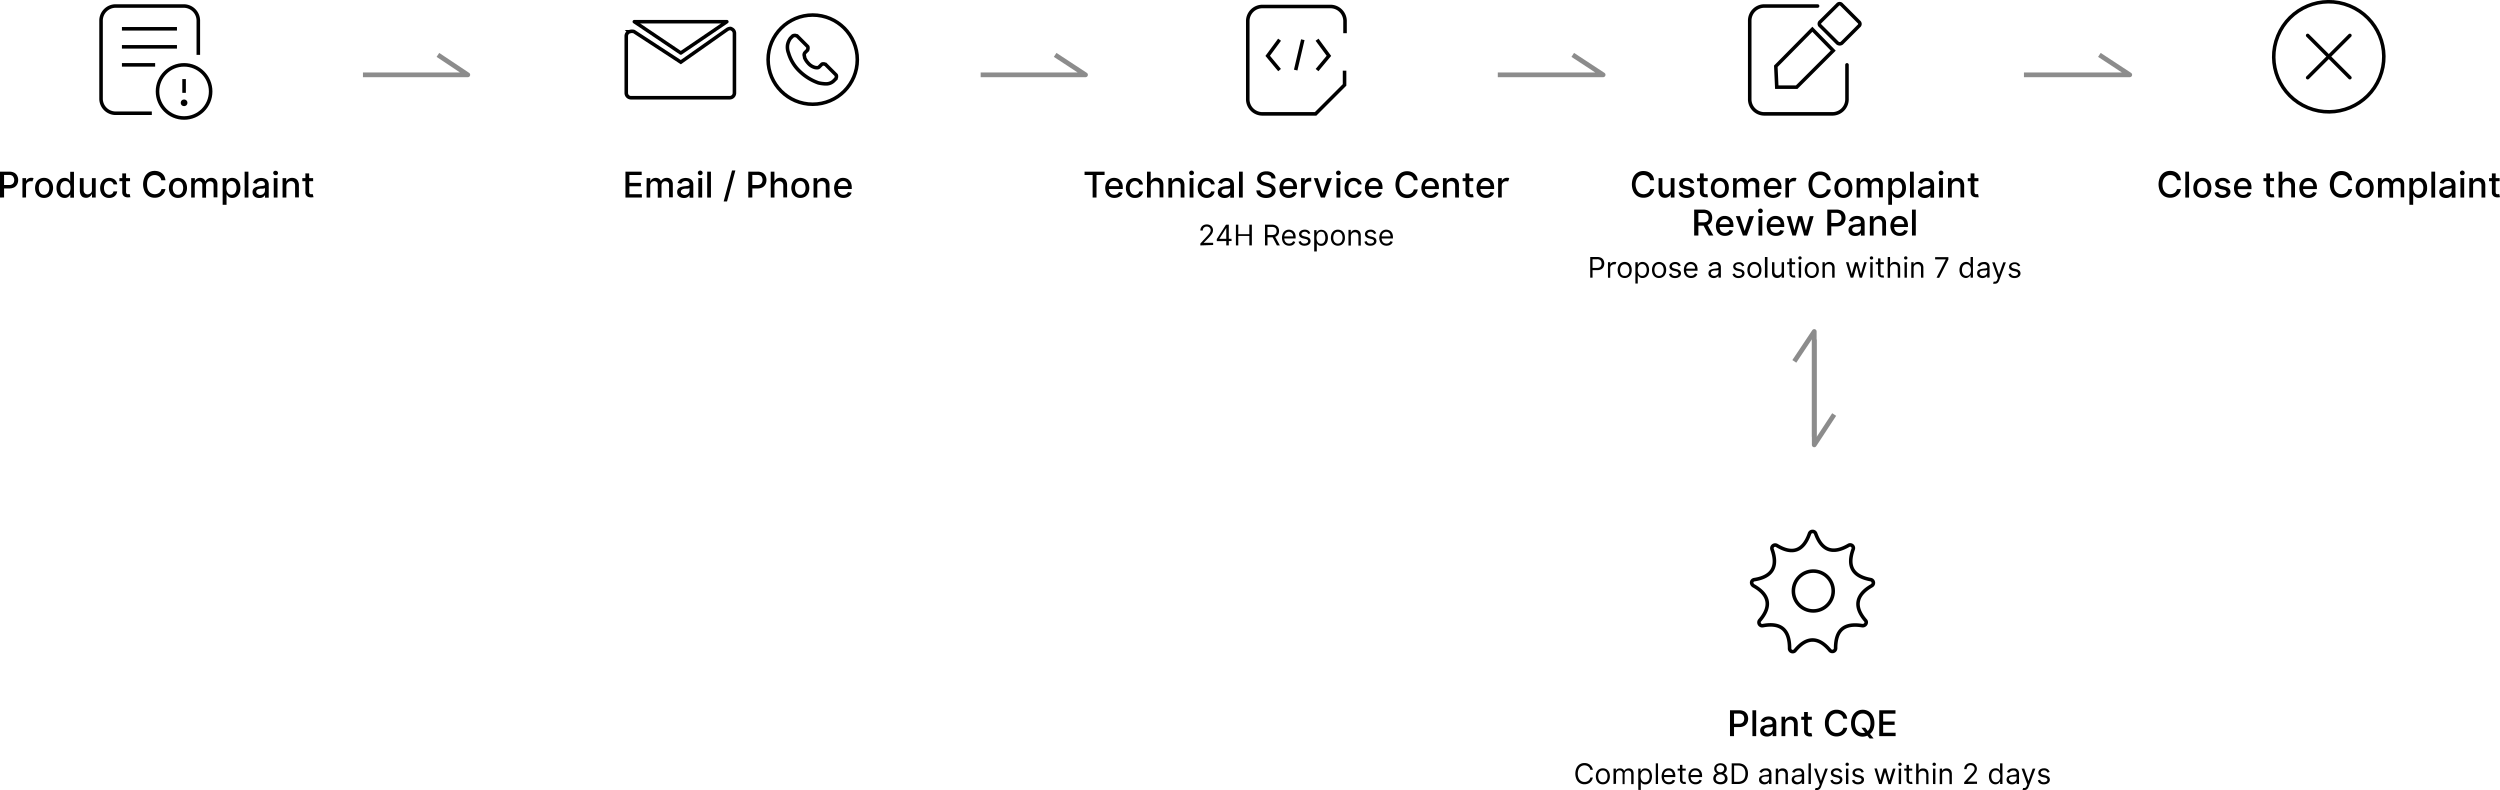 <svg xmlns="http://www.w3.org/2000/svg" viewBox="0 0 526.94 166.52"><defs><style>.cls-1,.cls-3,.cls-4,.cls-5,.cls-6{fill:none;}.cls-1{stroke:#8c8c8c;}.cls-1,.cls-6{stroke-linejoin:round;}.cls-2{isolation:isolate;}.cls-3,.cls-4,.cls-5,.cls-6{stroke:#000;}.cls-3,.cls-4,.cls-6{stroke-linecap:round;}.cls-3{stroke-width:0.75px;}.cls-4,.cls-5,.cls-6{stroke-width:0.75px;}.cls-5{stroke-miterlimit:10;}</style></defs><g id="图层_2" data-name="图层 2"><g id="图层_1-2" data-name="图层 1"><polyline class="cls-1" points="76.5 15.77 98.6 15.77 92.3 11.57"/><polyline class="cls-1" points="206.7 15.77 228.8 15.77 222.4 11.57"/><g id="矢量智能对象_拷贝_2_图像" data-name="矢量智能对象 拷贝 2 图像"><polyline class="cls-1" points="315.7 15.77 337.9 15.77 331.5 11.57"/></g><g id="矢量智能对象_拷贝_5_图像" data-name="矢量智能对象 拷贝 5 图像"><polyline class="cls-1" points="382.4 71.57 382.4 93.77 386.6 87.37"/><polyline class="cls-1" points="382.4 92.07 382.4 69.87 378.2 76.17"/></g><g id="矢量智能对象_拷贝_3_图像" data-name="矢量智能对象 拷贝 3 图像"><polyline class="cls-1" points="426.6 15.77 448.9 15.77 442.5 11.57"/></g><g id="椭圆_3" data-name="椭圆 3" class="cls-2"><g id="椭圆_3-2" data-name="椭圆 3"><circle class="cls-3" cx="490.88" cy="11.98" r="11.6" transform="translate(293.5 461.59) rotate(-67.7)"/></g><line class="cls-4" x1="495.3" y1="7.47" x2="486.4" y2="16.37"/><line class="cls-4" x1="495.3" y1="16.37" x2="486.4" y2="7.47"/></g><g id="椭圆_4" data-name="椭圆 4" class="cls-2"><g id="多边形_1" data-name="多边形 1"><path class="cls-4" d="M394.3,122.17c-3.8-.7-5-2.8-3.7-6.4a.67.67,0,0,0-1-.8c-3.3,1.9-5.6,1.1-6.9-2.5a.69.69,0,0,0-1.3,0c-1.3,3.7-3.6,4.5-6.9,2.5a.69.69,0,0,0-1,.8c1.3,3.6.1,5.8-3.7,6.4-.7.1-.8.9-.2,1.3,3.4,1.9,3.8,4.4,1.3,7.3a.69.69,0,0,0,.7,1.1c3.8-.7,5.6.9,5.6,4.8a.66.66,0,0,0,1.2.4c2.4-2.9,4.9-2.9,7.3,0a.68.68,0,0,0,1.2-.4c0-3.9,1.8-5.4,5.6-4.8.7.1,1.1-.7.7-1.1-2.5-2.9-2-5.4,1.3-7.3A.7.7,0,0,0,394.3,122.17Z"/></g><circle class="cls-4" cx="382.2" cy="124.57" r="4.2"/></g><g id="矩形_13" data-name="矩形 13" class="cls-2"><path class="cls-4" d="M387.3,9.07l-3.6-3.6a.56.56,0,0,1,0-.9L387.3,1a.56.56,0,0,1,.9,0l3.6,3.6a.56.56,0,0,1,0,.9l-3.6,3.6A.75.75,0,0,1,387.3,9.07Z"/></g><g id="形状_15" data-name="形状 15" class="cls-2"><g id="形状_15-2" data-name="形状 15"><polygon class="cls-4" points="382 6.17 374.3 13.97 374.5 18.37 378.7 18.37 386.4 10.67 382 6.17"/></g><path class="cls-4" d="M389.3,13.67V21a3.08,3.08,0,0,1-3,3H371.8a3.08,3.08,0,0,1-3-3V4.27a3.08,3.08,0,0,1,3-3h11.3"/></g><path class="cls-5" d="M41.8,11.57V4.27a3.08,3.08,0,0,0-3-3H24.3a3.08,3.08,0,0,0-3,3v16.6a3.08,3.08,0,0,0,3,3H32"/><circle class="cls-5" cx="38.8" cy="19.27" r="5.6"/><line class="cls-5" x1="25.7" y1="6.07" x2="37.3" y2="6.07"/><line class="cls-5" x1="25.7" y1="9.87" x2="37.3" y2="9.87"/><line class="cls-5" x1="25.7" y1="13.67" x2="32.7" y2="13.67"/><line class="cls-5" x1="38.8" y1="16.67" x2="38.8" y2="19.57"/><circle cx="38.8" cy="21.67" r="0.7"/><path class="cls-5" d="M283.5,7V4.37a3.08,3.08,0,0,0-3-3H266a3.08,3.08,0,0,0-3,3V21a3.08,3.08,0,0,0,3,3h11.3l6.1-6.1v-3"/><polyline class="cls-5" points="269.7 14.77 267.2 11.77 269.7 8.37"/><polyline class="cls-5" points="277.6 14.77 280.1 11.77 277.6 8.37"/><line class="cls-5" x1="274.6" y1="8.37" x2="273.1" y2="14.77"/><g id="椭圆_2" data-name="椭圆 2" class="cls-2"><g id="椭圆_2-2" data-name="椭圆 2"><circle class="cls-6" cx="171.3" cy="12.57" r="9.4"/></g></g><g id="形状_9" data-name="形状 9" class="cls-2"><g id="形状_9-2" data-name="形状 9"><polygon class="cls-6" points="133.7 4.57 143.5 11.17 153.2 4.57 133.7 4.57"/></g></g><g id="形状_10" data-name="形状 10" class="cls-2"><g id="形状_10-2" data-name="形状 10"><path class="cls-5" d="M153.9,6a1.42,1.42,0,0,0-.6.2l-9.8,6.9-9.8-6.4c-.1-.1-.4-.1-.6-.1s-.4.1-.5.1a1,1,0,0,0-.6.9v12a1,1,0,0,0,1,1h20.8a1,1,0,0,0,1-1V7a1,1,0,0,0-.6-.9.44.44,0,0,0-.3-.1Z"/></g></g><g id="形状_11" data-name="形状 11" class="cls-2"><g id="定稿"><g id="售前咨询-中国站_卡片顶对齐_" data-name="售前咨询-中国站（卡片顶对齐）"><g id="编组-15"><g id="路径"><path class="cls-4" d="M167.6,7.47c.1,0,.3.1.4.1h0l2.2,2.2c.1.1.1.2.1.4s-.1.3-.1.4h0l-.5.5a.76.76,0,0,0-.2.5c0,.1.1.4.1.6a4.18,4.18,0,0,0,.8,1.2,2.8,2.8,0,0,0,1.2.8,1.76,1.76,0,0,0,.6.1.59.59,0,0,0,.5-.2h0l.5-.5c.1-.1.2-.1.4-.1s.3.1.4.1h0l2.2,2.2c.1.1.1.2.1.4s-.1.3-.1.4h0l-.5.5a2.25,2.25,0,0,1-1.4.6h-.4a7.84,7.84,0,0,1-1.4-.2,10.88,10.88,0,0,1-3.9-2.4,8.66,8.66,0,0,1-2.4-3.9,3.45,3.45,0,0,1-.2-1.7,3.51,3.51,0,0,1,.6-1.4h0l.5-.5A1.09,1.09,0,0,1,167.6,7.47Z"/></g></g></g></g></g><path d="M0,41.64V36.18H1.94A2.22,2.22,0,0,1,3,36.41a1.47,1.47,0,0,1,.62.64,1.87,1.87,0,0,1,.21.9,1.9,1.9,0,0,1-.21.9,1.59,1.59,0,0,1-.62.64,2.25,2.25,0,0,1-1.06.23H.6V39H1.87a1.25,1.25,0,0,0,.65-.14.85.85,0,0,0,.37-.38A1.23,1.23,0,0,0,3,38a1.2,1.2,0,0,0-.11-.55A.85.85,0,0,0,2.52,37a1.41,1.41,0,0,0-.66-.13h-1v4.75Z"/><path d="M4.73,41.64V37.55H5.5v.65h0a1,1,0,0,1,.4-.52,1.08,1.08,0,0,1,.64-.2,1.36,1.36,0,0,1,.3,0,1.33,1.33,0,0,1,.24.11l-.26.67-.16-.06-.21,0a1,1,0,0,0-.49.12.93.93,0,0,0-.35.33.89.89,0,0,0-.12.47v2.5Z"/><path d="M9.29,41.72a1.91,1.91,0,0,1-1-.26,1.84,1.84,0,0,1-.67-.74,2.79,2.79,0,0,1,0-2.22,1.72,1.72,0,0,1,.67-.74,1.82,1.82,0,0,1,1-.27,1.86,1.86,0,0,1,1,.27,1.76,1.76,0,0,1,.66.74,2.69,2.69,0,0,1,0,2.22,1.89,1.89,0,0,1-.66.74A2,2,0,0,1,9.29,41.72Zm0-.67a.9.9,0,0,0,.61-.2,1.1,1.1,0,0,0,.37-.52,2.22,2.22,0,0,0,0-1.44,1.13,1.13,0,0,0-.37-.53,1,1,0,0,0-.61-.2,1,1,0,0,0-.63.2,1.19,1.19,0,0,0-.36.53,2.22,2.22,0,0,0,0,1.44,1.16,1.16,0,0,0,.36.52A.93.93,0,0,0,9.3,41.05Z"/><path d="M13.62,41.72a1.6,1.6,0,0,1-.89-.26,1.71,1.71,0,0,1-.6-.72,2.67,2.67,0,0,1-.22-1.14,2.59,2.59,0,0,1,.22-1.13,1.7,1.7,0,0,1,.61-.73,1.64,1.64,0,0,1,.88-.25,1.36,1.36,0,0,1,.62.13,1.18,1.18,0,0,1,.36.29,2.58,2.58,0,0,1,.2.3h0v-2h.79v5.46h-.77V41H14.8a2.09,2.09,0,0,1-.21.3,1.11,1.11,0,0,1-.37.29A1.16,1.16,0,0,1,13.62,41.72Zm.17-.68a1,1,0,0,0,.59-.18,1.3,1.3,0,0,0,.36-.51,2.2,2.2,0,0,0,.12-.76,2.09,2.09,0,0,0-.12-.74,1,1,0,0,0-.36-.5.94.94,0,0,0-.59-.18.92.92,0,0,0-.6.19,1.1,1.1,0,0,0-.36.5,2.31,2.31,0,0,0,0,1.47,1.26,1.26,0,0,0,.37.52A1,1,0,0,0,13.79,41Z"/><path d="M19.37,39.94V37.55h.8v4.09h-.78v-.71h-.05a1.18,1.18,0,0,1-.45.54,1.25,1.25,0,0,1-.77.22,1.48,1.48,0,0,1-.7-.17A1.25,1.25,0,0,1,17,41a2,2,0,0,1-.17-.85v-2.6h.8v2.5a.93.93,0,0,0,.23.67.79.79,0,0,0,.6.25.88.88,0,0,0,.44-.12.92.92,0,0,0,.38-.33A1.13,1.13,0,0,0,19.37,39.94Z"/><path d="M23,41.72a1.85,1.85,0,0,1-1-.27,1.79,1.79,0,0,1-.66-.75,2.53,2.53,0,0,1-.23-1.09,2.41,2.41,0,0,1,.24-1.1,1.72,1.72,0,0,1,.66-.75,2,2,0,0,1,1.83-.09,1.4,1.4,0,0,1,.59.48,1.43,1.43,0,0,1,.27.72h-.77a1,1,0,0,0-.3-.5.84.84,0,0,0-.6-.21,1,1,0,0,0-.59.18,1.18,1.18,0,0,0-.38.49,1.81,1.81,0,0,0-.14.76,2,2,0,0,0,.13.77,1.13,1.13,0,0,0,.39.51,1,1,0,0,0,.59.18,1,1,0,0,0,.41-.09.79.79,0,0,0,.31-.24,1,1,0,0,0,.18-.38h.77a1.45,1.45,0,0,1-.26.71,1.44,1.44,0,0,1-.57.49A1.9,1.9,0,0,1,23,41.72Z"/><path d="M27.41,37.55v.64H25.17v-.64Zm-1.64-1h.8v3.87a.62.62,0,0,0,.07.34.31.31,0,0,0,.18.16.61.61,0,0,0,.24,0h.16l.12,0,.14.66-.2,0a1.63,1.63,0,0,1-.9-.08,1,1,0,0,1-.44-.36,1.1,1.1,0,0,1-.17-.62Z"/><path d="M34.87,38H34a1.31,1.31,0,0,0-.17-.47,1.53,1.53,0,0,0-.32-.35,1.56,1.56,0,0,0-.92-.28,1.5,1.5,0,0,0-.84.24,1.55,1.55,0,0,0-.59.69A2.7,2.7,0,0,0,31,38.91,2.67,2.67,0,0,0,31.19,40a1.58,1.58,0,0,0,.59.7,1.68,1.68,0,0,0,1.33.16,1.65,1.65,0,0,0,.42-.21,1.26,1.26,0,0,0,.5-.8h.84a2.24,2.24,0,0,1-.26.74,2,2,0,0,1-.49.58,2.25,2.25,0,0,1-.68.38,2.45,2.45,0,0,1-.83.13,2.42,2.42,0,0,1-1.26-.33,2.35,2.35,0,0,1-.87-1,3.68,3.68,0,0,1,0-3,2.35,2.35,0,0,1,.87-1,2.42,2.42,0,0,1,1.26-.33,2.64,2.64,0,0,1,.81.12,2.33,2.33,0,0,1,.68.36,2.14,2.14,0,0,1,.5.58A2.38,2.38,0,0,1,34.87,38Z"/><path d="M37.51,41.72a1.91,1.91,0,0,1-1-.26,1.84,1.84,0,0,1-.67-.74,2.69,2.69,0,0,1,0-2.22,1.72,1.72,0,0,1,.67-.74,2,2,0,0,1,2,0,1.72,1.72,0,0,1,.67.74,2.69,2.69,0,0,1,0,2.22,1.84,1.84,0,0,1-.67.74A1.91,1.91,0,0,1,37.51,41.72Zm0-.67a.91.91,0,0,0,.62-.2,1.09,1.09,0,0,0,.36-.52,2.22,2.22,0,0,0,0-1.44,1.12,1.12,0,0,0-.36-.53,1,1,0,0,0-.62-.2,1,1,0,0,0-.62.2,1.19,1.19,0,0,0-.36.53,2.22,2.22,0,0,0,0,1.44,1.16,1.16,0,0,0,.36.52A.92.92,0,0,0,37.51,41.05Z"/><path d="M40.3,41.64V37.55h.77v.66h0a1,1,0,0,1,.42-.53,1.27,1.27,0,0,1,.69-.19,1.22,1.22,0,0,1,.69.19,1.14,1.14,0,0,1,.41.53h.05a1.1,1.1,0,0,1,.46-.52,1.43,1.43,0,0,1,.76-.2,1.24,1.24,0,0,1,.91.35,1.41,1.41,0,0,1,.36,1v2.75h-.8V39a.73.73,0,0,0-.23-.6.79.79,0,0,0-.54-.19.75.75,0,0,0-.6.24.85.85,0,0,0-.22.61v2.61h-.79V38.92a.73.73,0,0,0-.21-.54.77.77,0,0,0-.54-.2.79.79,0,0,0-.42.12.87.87,0,0,0-.3.33,1,1,0,0,0-.12.49v2.52Z"/><path d="M46.93,43.17V37.55h.78v.66h.07a2.35,2.35,0,0,1,.19-.3,1.11,1.11,0,0,1,.37-.29,1.32,1.32,0,0,1,.61-.13,1.64,1.64,0,0,1,.88.25,1.72,1.72,0,0,1,.62.73,2.74,2.74,0,0,1,.22,1.13,2.83,2.83,0,0,1-.22,1.14,1.73,1.73,0,0,1-.61.72,1.57,1.57,0,0,1-.88.26,1.23,1.23,0,0,1-.61-.13A1.11,1.11,0,0,1,48,41.3a1.41,1.41,0,0,1-.2-.3h-.05v2.17Zm.78-3.58a2,2,0,0,0,.13.76,1.13,1.13,0,0,0,.36.51.93.93,0,0,0,.58.18,1,1,0,0,0,.6-.19,1.16,1.16,0,0,0,.36-.52,2.31,2.31,0,0,0,0-1.47,1.1,1.1,0,0,0-.36-.5.92.92,0,0,0-.6-.19,1,1,0,0,0-.59.18,1.2,1.2,0,0,0-.36.5A2.09,2.09,0,0,0,47.71,39.59Z"/><path d="M52.36,36.18v5.46h-.8V36.18Z"/><path d="M54.62,41.73a1.64,1.64,0,0,1-.71-.15,1.06,1.06,0,0,1-.49-.42,1.14,1.14,0,0,1-.19-.68,1.09,1.09,0,0,1,.14-.57.93.93,0,0,1,.36-.35,1.69,1.69,0,0,1,.5-.2,5.67,5.67,0,0,1,.57-.1l.6-.07a1,1,0,0,0,.33-.09.25.25,0,0,0,.11-.21v0a.73.73,0,0,0-.2-.54.78.78,0,0,0-.58-.19,1,1,0,0,0-.63.17.92.92,0,0,0-.32.4l-.75-.17a1.53,1.53,0,0,1,.39-.61,1.63,1.63,0,0,1,.59-.33,2.4,2.4,0,0,1,.71-.11,2.52,2.52,0,0,1,.52.06,1.62,1.62,0,0,1,.51.21,1,1,0,0,1,.4.43,1.55,1.55,0,0,1,.16.73v2.72h-.78v-.56h0a1.26,1.26,0,0,1-.24.3,1.25,1.25,0,0,1-.39.25A1.67,1.67,0,0,1,54.62,41.73Zm.17-.64a1.14,1.14,0,0,0,.57-.13,1,1,0,0,0,.35-.34.87.87,0,0,0,.13-.46v-.53a.33.33,0,0,1-.17.08,1.07,1.07,0,0,1-.27.06l-.3,0-.25,0a2.58,2.58,0,0,0-.42.1.66.66,0,0,0-.3.2.49.49,0,0,0-.12.34.52.52,0,0,0,.22.45A1,1,0,0,0,54.79,41.09Z"/><path d="M58.1,36.92a.52.52,0,0,1-.36-.14.46.46,0,0,1,0-.68A.52.52,0,0,1,58.1,36a.5.5,0,0,1,.35.14.46.46,0,0,1,0,.68A.5.5,0,0,1,58.1,36.92Zm-.4,4.72V37.55h.79v4.09Z"/><path d="M60.36,39.21v2.43h-.8V37.55h.77v.66h.05a1.17,1.17,0,0,1,.44-.52,1.39,1.39,0,0,1,.76-.2,1.47,1.47,0,0,1,.74.18,1.11,1.11,0,0,1,.48.52A1.78,1.78,0,0,1,63,39v2.6h-.8V39.13a1,1,0,0,0-.23-.7.87.87,0,0,0-.64-.25,1,1,0,0,0-.49.12,1,1,0,0,0-.34.35A1.22,1.22,0,0,0,60.36,39.21Z"/><path d="M66,37.55v.64H63.72v-.64Zm-1.63-1h.79v3.87a.72.72,0,0,0,.07.34.39.39,0,0,0,.18.16.67.67,0,0,0,.24,0h.17l.11,0,.15.66-.2,0a1.67,1.67,0,0,1-.91-.08,1,1,0,0,1-.6-1Z"/><path d="M131.83,41.64V36.18h3.42v.71h-2.59v1.66h2.42v.71h-2.42v1.67h2.63v.71Z"/><path d="M136.29,41.64V37.55h.77v.66h.05a1,1,0,0,1,.42-.53,1.35,1.35,0,0,1,1.38,0,1.14,1.14,0,0,1,.41.53h0a1.18,1.18,0,0,1,.47-.52,1.43,1.43,0,0,1,.76-.2,1.24,1.24,0,0,1,.91.35,1.4,1.4,0,0,1,.35,1v2.75h-.79V39a.73.73,0,0,0-.23-.6.79.79,0,0,0-.54-.19.75.75,0,0,0-.6.24.85.85,0,0,0-.22.61v2.61h-.79V38.92a.73.73,0,0,0-.21-.54.77.77,0,0,0-.54-.2.79.79,0,0,0-.42.12.8.8,0,0,0-.3.33,1,1,0,0,0-.12.49v2.52Z"/><path d="M144.11,41.73a1.6,1.6,0,0,1-.7-.15,1.08,1.08,0,0,1-.5-.42,1.21,1.21,0,0,1-.18-.68,1.09,1.09,0,0,1,.13-.57.93.93,0,0,1,.36-.35,1.65,1.65,0,0,1,.51-.2,4.82,4.82,0,0,1,.57-.1l.59-.07a1,1,0,0,0,.34-.09.24.24,0,0,0,.1-.21v0a.73.73,0,0,0-.2-.54.78.78,0,0,0-.58-.19,1,1,0,0,0-.63.17,1,1,0,0,0-.32.4l-.75-.17a1.53,1.53,0,0,1,.39-.61,1.6,1.6,0,0,1,.6-.33,2.28,2.28,0,0,1,.7-.11,2.37,2.37,0,0,1,.52.06,1.58,1.58,0,0,1,.52.21,1.09,1.09,0,0,1,.39.43,1.44,1.44,0,0,1,.16.73v2.72h-.78v-.56h0a1.2,1.2,0,0,1-.23.3,1.44,1.44,0,0,1-.4.25A1.63,1.63,0,0,1,144.11,41.73Zm.17-.64a1.14,1.14,0,0,0,.57-.13.91.91,0,0,0,.36-.34,1,1,0,0,0,.12-.46v-.53a.34.34,0,0,1-.16.08,1.06,1.06,0,0,1-.28.06l-.3,0-.24,0a2.47,2.47,0,0,0-.43.1.79.79,0,0,0-.3.2.53.53,0,0,0-.11.34.5.5,0,0,0,.22.45A.94.94,0,0,0,144.28,41.09Z"/><path d="M147.59,36.92a.48.48,0,0,1-.35-.14.46.46,0,0,1,0-.68.48.48,0,0,1,.35-.14.52.52,0,0,1,.36.14.48.48,0,0,1,0,.68A.52.52,0,0,1,147.59,36.92Zm-.4,4.72V37.55H148v4.09Z"/><path d="M149.85,36.18v5.46h-.79V36.18Z"/><path d="M155,35.93l-1.76,6.53h-.71l1.76-6.53Z"/><path d="M157.72,41.64V36.18h1.94a2.22,2.22,0,0,1,1.06.23,1.59,1.59,0,0,1,.62.64,1.87,1.87,0,0,1,.21.9,1.9,1.9,0,0,1-.21.9,1.55,1.55,0,0,1-.63.64,2.2,2.2,0,0,1-1.05.23h-1.34V39h1.26a1.29,1.29,0,0,0,.66-.14.83.83,0,0,0,.36-.38,1.23,1.23,0,0,0,.12-.55,1.2,1.2,0,0,0-.12-.55.83.83,0,0,0-.36-.38,1.43,1.43,0,0,0-.67-.13h-1v4.75Z"/><path d="M163.24,39.21v2.43h-.79V36.18h.78v2h.05a1.24,1.24,0,0,1,.44-.52,1.4,1.4,0,0,1,.77-.2,1.45,1.45,0,0,1,.74.18,1.15,1.15,0,0,1,.49.51,1.83,1.83,0,0,1,.18.86v2.6h-.8V39.13a1,1,0,0,0-.23-.7.87.87,0,0,0-.65-.25,1.06,1.06,0,0,0-.5.12.84.84,0,0,0-.35.35A1.22,1.22,0,0,0,163.24,39.21Z"/><path d="M168.69,41.72a2,2,0,0,1-1-.26,1.82,1.82,0,0,1-.66-.74,2.69,2.69,0,0,1,0-2.22,1.7,1.7,0,0,1,.66-.74,2,2,0,0,1,2,0,1.64,1.64,0,0,1,.66.74,2.69,2.69,0,0,1,0,2.22,1.75,1.75,0,0,1-.66.74A1.93,1.93,0,0,1,168.69,41.72Zm0-.67a.92.92,0,0,0,.62-.2,1.16,1.16,0,0,0,.36-.52,2.22,2.22,0,0,0,0-1.44,1.19,1.19,0,0,0-.36-.53,1,1,0,0,0-.62-.2,1,1,0,0,0-.62.2,1.13,1.13,0,0,0-.37.53,2.22,2.22,0,0,0,0,1.44,1.1,1.1,0,0,0,.37.52A.91.91,0,0,0,168.69,41.05Z"/><path d="M172.27,39.21v2.43h-.79V37.55h.76v.66h0a1.19,1.19,0,0,1,.45-.52,1.36,1.36,0,0,1,.76-.2,1.44,1.44,0,0,1,.73.18,1.18,1.18,0,0,1,.49.52,1.92,1.92,0,0,1,.17.85v2.6h-.79V39.13a1,1,0,0,0-.24-.7.83.83,0,0,0-.63-.25,1,1,0,0,0-.49.12.82.82,0,0,0-.34.35A1.22,1.22,0,0,0,172.27,39.21Z"/><path d="M177.72,41.72a2,2,0,0,1-1-.26,1.75,1.75,0,0,1-.67-.73,2.69,2.69,0,0,1,0-2.22,1.86,1.86,0,0,1,.66-.75,1.79,1.79,0,0,1,1-.27,2,2,0,0,1,.68.12,1.48,1.48,0,0,1,.58.36,1.68,1.68,0,0,1,.41.63,2.67,2.67,0,0,1,.15.95v.28h-3.26v-.6h2.48a1.24,1.24,0,0,0-.13-.55,1,1,0,0,0-.9-.53,1.09,1.09,0,0,0-.58.16,1.15,1.15,0,0,0-.39.43,1.25,1.25,0,0,0-.13.57v.47a1.6,1.6,0,0,0,.14.69,1,1,0,0,0,.41.44,1.2,1.2,0,0,0,.61.15,1.31,1.31,0,0,0,.41-.06.87.87,0,0,0,.32-.2.89.89,0,0,0,.21-.32l.76.13a1.43,1.43,0,0,1-.33.59,1.58,1.58,0,0,1-.58.38A2.24,2.24,0,0,1,177.72,41.72Z"/><path d="M228.6,36.89v-.71h4.22v.71h-1.7v4.75h-.82V36.89Z"/><path d="M234.86,41.72a2,2,0,0,1-1-.26,1.69,1.69,0,0,1-.67-.73,2.69,2.69,0,0,1,0-2.22,1.72,1.72,0,0,1,.66-.75,1.79,1.79,0,0,1,1-.27,1.93,1.93,0,0,1,.67.12,1.42,1.42,0,0,1,.58.36,1.57,1.57,0,0,1,.41.63,2.67,2.67,0,0,1,.15.95v.28h-3.25v-.6h2.47a1.12,1.12,0,0,0-.13-.55.9.9,0,0,0-.36-.39,1,1,0,0,0-.53-.14,1,1,0,0,0-1,.59,1.26,1.26,0,0,0-.14.57v.47a1.47,1.47,0,0,0,.15.69,1,1,0,0,0,.4.44,1.23,1.23,0,0,0,.61.15,1.37,1.37,0,0,0,.42-.06,1,1,0,0,0,.32-.2.89.89,0,0,0,.21-.32l.75.13a1.41,1.41,0,0,1-.32.59,1.62,1.62,0,0,1-.59.38A2.18,2.18,0,0,1,234.86,41.72Z"/><path d="M239.22,41.72a1.77,1.77,0,0,1-1.68-1,2.53,2.53,0,0,1-.23-1.09,2.41,2.41,0,0,1,.24-1.1,1.86,1.86,0,0,1,.66-.75,2,2,0,0,1,1.83-.09,1.4,1.4,0,0,1,.59.48,1.43,1.43,0,0,1,.27.72h-.77a1,1,0,0,0-.29-.5.89.89,0,0,0-.61-.21.93.93,0,0,0-.58.18,1.12,1.12,0,0,0-.39.49,2.23,2.23,0,0,0,0,1.53,1.2,1.2,0,0,0,.39.51,1,1,0,0,0,.59.18,1,1,0,0,0,.41-.09.73.73,0,0,0,.31-.24,1,1,0,0,0,.18-.38h.77a1.45,1.45,0,0,1-.26.71,1.44,1.44,0,0,1-.57.49A1.9,1.9,0,0,1,239.22,41.72Z"/><path d="M242.55,39.21v2.43h-.79V36.18h.78v2h.05a1.24,1.24,0,0,1,.44-.52,1.41,1.41,0,0,1,.78-.2,1.44,1.44,0,0,1,.73.18,1.1,1.1,0,0,1,.49.51,1.83,1.83,0,0,1,.18.86v2.6h-.8V39.13a1,1,0,0,0-.23-.7.87.87,0,0,0-.65-.25,1.06,1.06,0,0,0-.5.12.84.84,0,0,0-.35.35A1.22,1.22,0,0,0,242.55,39.21Z"/><path d="M247.07,39.21v2.43h-.8V37.55H247v.66h.05a1.17,1.17,0,0,1,.44-.52,1.39,1.39,0,0,1,.76-.2,1.41,1.41,0,0,1,.73.18,1.13,1.13,0,0,1,.49.52,1.78,1.78,0,0,1,.18.85v2.6h-.8V39.13a1,1,0,0,0-.23-.7.87.87,0,0,0-.64-.25,1,1,0,0,0-.49.12.88.88,0,0,0-.34.35A1.22,1.22,0,0,0,247.07,39.21Z"/><path d="M251.15,36.92a.5.5,0,0,1-.35-.14.46.46,0,0,1,0-.68.5.5,0,0,1,.35-.14.52.52,0,0,1,.36.14.46.46,0,0,1,0,.68A.52.52,0,0,1,251.15,36.92Zm-.4,4.72V37.55h.8v4.09Z"/><path d="M254.34,41.72a1.87,1.87,0,0,1-1-.27,1.79,1.79,0,0,1-.66-.75,2.53,2.53,0,0,1-.23-1.09,2.41,2.41,0,0,1,.24-1.1,1.72,1.72,0,0,1,.66-.75,2,2,0,0,1,1.83-.09,1.4,1.4,0,0,1,.59.48,1.43,1.43,0,0,1,.27.72h-.77a1,1,0,0,0-.29-.5.89.89,0,0,0-.61-.21,1,1,0,0,0-.59.18,1.18,1.18,0,0,0-.38.49,1.81,1.81,0,0,0-.14.76,2,2,0,0,0,.13.77,1.13,1.13,0,0,0,.39.51,1,1,0,0,0,.59.18,1,1,0,0,0,.41-.09.73.73,0,0,0,.31-.24,1,1,0,0,0,.18-.38H256a1.45,1.45,0,0,1-.26.71,1.44,1.44,0,0,1-.57.49A1.9,1.9,0,0,1,254.34,41.72Z"/><path d="M258.07,41.73a1.64,1.64,0,0,1-.71-.15,1.06,1.06,0,0,1-.49-.42,1.21,1.21,0,0,1-.18-.68,1.09,1.09,0,0,1,.13-.57.93.93,0,0,1,.36-.35,1.69,1.69,0,0,1,.5-.2,5.67,5.67,0,0,1,.57-.1l.6-.07a1,1,0,0,0,.33-.09.25.25,0,0,0,.11-.21v0a.73.73,0,0,0-.2-.54.78.78,0,0,0-.58-.19,1,1,0,0,0-.63.17.92.92,0,0,0-.32.4l-.75-.17a1.53,1.53,0,0,1,.39-.61,1.63,1.63,0,0,1,.59-.33,2.4,2.4,0,0,1,.71-.11,2.44,2.44,0,0,1,.52.06,1.67,1.67,0,0,1,.52.21,1.09,1.09,0,0,1,.39.43,1.55,1.55,0,0,1,.16.73v2.72h-.78v-.56h0a1.26,1.26,0,0,1-.24.3,1.25,1.25,0,0,1-.39.25A1.67,1.67,0,0,1,258.07,41.73Zm.17-.64a1.14,1.14,0,0,0,.57-.13,1.07,1.07,0,0,0,.36-.34,1,1,0,0,0,.12-.46v-.53a.34.34,0,0,1-.16.08,1.27,1.27,0,0,1-.28.06l-.3,0-.25,0a2.58,2.58,0,0,0-.42.1.66.66,0,0,0-.3.2.48.48,0,0,0-.11.34.52.52,0,0,0,.21.45A1,1,0,0,0,258.24,41.09Z"/><path d="M261.94,36.18v5.46h-.79V36.18Z"/><path d="M268,37.62a.79.79,0,0,0-.35-.59,1.38,1.38,0,0,0-.78-.21,1.47,1.47,0,0,0-.58.1.94.94,0,0,0-.38.29.68.68,0,0,0-.14.42.59.59,0,0,0,.1.33.78.78,0,0,0,.24.24,1.87,1.87,0,0,0,.32.15,2.67,2.67,0,0,0,.34.11l.53.14a4,4,0,0,1,.53.17,1.83,1.83,0,0,1,.51.29,1.24,1.24,0,0,1,.38.44,1.22,1.22,0,0,1,.15.63,1.44,1.44,0,0,1-.24.82,1.63,1.63,0,0,1-.69.57,2.58,2.58,0,0,1-1.09.21,2.64,2.64,0,0,1-1.06-.2,1.61,1.61,0,0,1-.7-.55,1.6,1.6,0,0,1-.28-.85h.82a.81.81,0,0,0,.2.49.94.94,0,0,0,.43.29,1.81,1.81,0,0,0,.58.1,1.67,1.67,0,0,0,.62-.11,1,1,0,0,0,.43-.31.72.72,0,0,0,.16-.47.56.56,0,0,0-.13-.39,1.07,1.07,0,0,0-.38-.26,3.16,3.16,0,0,0-.52-.18l-.65-.17a2.5,2.5,0,0,1-1-.53,1.17,1.17,0,0,1-.39-.92,1.38,1.38,0,0,1,.26-.82,1.72,1.72,0,0,1,.69-.55,2.4,2.4,0,0,1,1-.19,2.35,2.35,0,0,1,1,.19,1.71,1.71,0,0,1,.67.54,1.3,1.3,0,0,1,.25.78Z"/><path d="M271.59,41.72a2,2,0,0,1-1-.26,1.75,1.75,0,0,1-.67-.73,2.69,2.69,0,0,1,0-2.22,1.76,1.76,0,0,1,1.65-1,1.89,1.89,0,0,1,.67.12,1.45,1.45,0,0,1,.59.36,1.68,1.68,0,0,1,.41.63,2.93,2.93,0,0,1,.14.95v.28h-3.25v-.6h2.47a1.23,1.23,0,0,0-.12-.55,1,1,0,0,0-.36-.39,1.09,1.09,0,0,0-.54-.14,1.13,1.13,0,0,0-.59.16,1.21,1.21,0,0,0-.38.43,1.25,1.25,0,0,0-.13.57v.47a1.47,1.47,0,0,0,.14.69,1,1,0,0,0,.41.44,1.17,1.17,0,0,0,.61.15A1.31,1.31,0,0,0,272,41a1,1,0,0,0,.32-.2.89.89,0,0,0,.21-.32l.75.13a1.31,1.31,0,0,1-.32.59,1.67,1.67,0,0,1-.58.38A2.24,2.24,0,0,1,271.59,41.72Z"/><path d="M274.23,41.64V37.55H275v.65h0a1,1,0,0,1,.4-.52,1.1,1.1,0,0,1,.64-.2h.34v.77l-.17,0H276a1.06,1.06,0,0,0-.5.12.89.89,0,0,0-.47.8v2.5Z"/><path d="M280.74,37.55l-1.48,4.09h-.86l-1.48-4.09h.85l1,3.14h0l1-3.14Z"/><path d="M282.1,36.92a.52.52,0,0,1-.35-.14.46.46,0,0,1,0-.68.52.52,0,0,1,.35-.14.52.52,0,0,1,.36.14.46.46,0,0,1,0,.68A.52.52,0,0,1,282.1,36.92Zm-.4,4.72V37.55h.8v4.09Z"/><path d="M285.29,41.72a1.89,1.89,0,0,1-1-.27,1.86,1.86,0,0,1-.66-.75,2.53,2.53,0,0,1-.23-1.09,2.41,2.41,0,0,1,.24-1.1,1.86,1.86,0,0,1,.66-.75,2,2,0,0,1,1.83-.09,1.49,1.49,0,0,1,.6.48,1.52,1.52,0,0,1,.26.72h-.77a1,1,0,0,0-.29-.5.89.89,0,0,0-.61-.21,1,1,0,0,0-.59.18,1.18,1.18,0,0,0-.38.49,2,2,0,0,0-.14.76,1.8,1.8,0,0,0,.14.77,1.11,1.11,0,0,0,.38.51,1,1,0,0,0,.59.18,1,1,0,0,0,.41-.09.73.73,0,0,0,.31-.24,1,1,0,0,0,.18-.38H287a1.45,1.45,0,0,1-.26.71,1.44,1.44,0,0,1-.57.49A1.87,1.87,0,0,1,285.29,41.72Z"/><path d="M289.59,41.72a2,2,0,0,1-1-.26,1.75,1.75,0,0,1-.67-.73,2.69,2.69,0,0,1,0-2.22,1.86,1.86,0,0,1,.66-.75,1.79,1.79,0,0,1,1-.27,2,2,0,0,1,.68.12,1.48,1.48,0,0,1,.58.36,1.68,1.68,0,0,1,.41.63,2.67,2.67,0,0,1,.15.95v.28h-3.26v-.6h2.48a1.24,1.24,0,0,0-.13-.55,1,1,0,0,0-.9-.53,1.09,1.09,0,0,0-.58.16,1.15,1.15,0,0,0-.39.43,1.25,1.25,0,0,0-.13.57v.47a1.6,1.6,0,0,0,.14.69,1,1,0,0,0,.41.44,1.2,1.2,0,0,0,.61.15A1.31,1.31,0,0,0,290,41a.87.87,0,0,0,.32-.2.89.89,0,0,0,.21-.32l.75.13a1.31,1.31,0,0,1-.32.59,1.58,1.58,0,0,1-.58.38A2.24,2.24,0,0,1,289.59,41.72Z"/><path d="M298.81,38H298a1.15,1.15,0,0,0-.18-.47,1.3,1.3,0,0,0-.31-.35,1.56,1.56,0,0,0-.92-.28,1.48,1.48,0,0,0-.84.24,1.55,1.55,0,0,0-.59.69,2.7,2.7,0,0,0-.21,1.12,2.67,2.67,0,0,0,.21,1.12,1.58,1.58,0,0,0,.59.7,1.68,1.68,0,0,0,1.33.16,1.65,1.65,0,0,0,.42-.21,1.26,1.26,0,0,0,.5-.8h.83a2.23,2.23,0,0,1-.25.74,2,2,0,0,1-.49.58,2.25,2.25,0,0,1-.68.38,2.45,2.45,0,0,1-.83.13,2.42,2.42,0,0,1-1.26-.33,2.35,2.35,0,0,1-.87-1,3.68,3.68,0,0,1,0-3,2.35,2.35,0,0,1,.87-1,2.42,2.42,0,0,1,1.26-.33,2.64,2.64,0,0,1,.81.12,2.33,2.33,0,0,1,.68.36,2.14,2.14,0,0,1,.5.58A2.16,2.16,0,0,1,298.81,38Z"/><path d="M301.5,41.72a2,2,0,0,1-1-.26,1.69,1.69,0,0,1-.67-.73,2.69,2.69,0,0,1,0-2.22,1.76,1.76,0,0,1,1.65-1,1.89,1.89,0,0,1,.67.12,1.45,1.45,0,0,1,.59.36,1.66,1.66,0,0,1,.4.63,2.67,2.67,0,0,1,.15.95v.28H300v-.6h2.47a1.23,1.23,0,0,0-.12-.55,1,1,0,0,0-.36-.39,1.09,1.09,0,0,0-.54-.14,1.13,1.13,0,0,0-.59.16,1.21,1.21,0,0,0-.38.43,1.25,1.25,0,0,0-.13.57v.47a1.47,1.47,0,0,0,.14.69,1,1,0,0,0,.41.44,1.17,1.17,0,0,0,.61.15,1.35,1.35,0,0,0,.41-.06,1,1,0,0,0,.32-.2.89.89,0,0,0,.21-.32l.75.13a1.31,1.31,0,0,1-.32.59,1.67,1.67,0,0,1-.58.38A2.24,2.24,0,0,1,301.5,41.72Z"/><path d="M304.94,39.21v2.43h-.8V37.55h.77v.66h0a1.17,1.17,0,0,1,.44-.52,1.39,1.39,0,0,1,.76-.2,1.41,1.41,0,0,1,.73.18,1.13,1.13,0,0,1,.49.52,1.78,1.78,0,0,1,.18.85v2.6h-.8V39.13a1,1,0,0,0-.23-.7.87.87,0,0,0-.64-.25,1,1,0,0,0-.49.12.88.88,0,0,0-.34.35A1.22,1.22,0,0,0,304.94,39.21Z"/><path d="M310.53,37.55v.64h-2.24v-.64Zm-1.64-1h.8v3.87a.62.62,0,0,0,.07.34.39.39,0,0,0,.18.16.61.61,0,0,0,.24,0h.17l.11,0,.14.66-.19,0a1.67,1.67,0,0,1-.91-.08,1,1,0,0,1-.44-.36,1.1,1.1,0,0,1-.17-.62Z"/><path d="M313.13,41.72a2,2,0,0,1-1-.26,1.75,1.75,0,0,1-.67-.73,2.69,2.69,0,0,1,0-2.22,1.86,1.86,0,0,1,.66-.75,1.79,1.79,0,0,1,1-.27,2,2,0,0,1,.68.12,1.48,1.48,0,0,1,.58.36,1.68,1.68,0,0,1,.41.63,2.93,2.93,0,0,1,.14.95v.28h-3.25v-.6h2.47a1.23,1.23,0,0,0-.12-.55,1,1,0,0,0-.36-.39,1.06,1.06,0,0,0-.54-.14,1.16,1.16,0,0,0-.59.16,1.21,1.21,0,0,0-.38.43,1.25,1.25,0,0,0-.13.57v.47a1.47,1.47,0,0,0,.14.69,1,1,0,0,0,.41.44,1.2,1.2,0,0,0,.61.15,1.31,1.31,0,0,0,.41-.06,1,1,0,0,0,.32-.2.89.89,0,0,0,.21-.32l.75.13a1.31,1.31,0,0,1-.32.59,1.58,1.58,0,0,1-.58.38A2.24,2.24,0,0,1,313.13,41.72Z"/><path d="M315.77,41.64V37.55h.77v.65h0a1,1,0,0,1,.4-.52,1.1,1.1,0,0,1,.64-.2,1.36,1.36,0,0,1,.3,0,1.33,1.33,0,0,1,.24.11l-.26.67-.16-.06-.21,0a1,1,0,0,0-.49.12.93.93,0,0,0-.35.33.89.89,0,0,0-.12.47v2.5Z"/><path d="M253,51.73v-.39l1.44-1.57a6.24,6.24,0,0,0,.41-.49,1.55,1.55,0,0,0,.25-.38,1,1,0,0,0,.08-.39.7.7,0,0,0-.41-.66,1,1,0,0,0-.43-.09.86.86,0,0,0-.43.11.68.68,0,0,0-.29.29.83.83,0,0,0-.1.43h-.51a1.22,1.22,0,0,1,.18-.67,1.25,1.25,0,0,1,.48-.46,1.59,1.59,0,0,1,.69-.16,1.48,1.48,0,0,1,.68.16,1.22,1.22,0,0,1,.46.44,1.1,1.1,0,0,1,.17.61,1.5,1.5,0,0,1-.08.47,2,2,0,0,1-.3.51,7.19,7.19,0,0,1-.59.68l-1,1v0h2v.47Z"/><path d="M256.47,50.83V50.4l1.92-3h.31V48h-.21L257,50.33v0h2.58v.47Zm2,.9V47.36H259v4.37Z"/><path d="M260.5,51.73V47.36H261v2h2.33v-2h.53v4.37h-.53v-2H261v2Z"/><path d="M266.63,51.73V47.36h1.47a1.69,1.69,0,0,1,.84.18,1.07,1.07,0,0,1,.49.47,1.41,1.41,0,0,1,.16.69,1.34,1.34,0,0,1-.16.68,1.09,1.09,0,0,1-.48.47,1.87,1.87,0,0,1-.84.17h-1.19v-.48h1.18a1.28,1.28,0,0,0,.56-.1.63.63,0,0,0,.31-.29.88.88,0,0,0,.1-.45,1,1,0,0,0-.1-.46.69.69,0,0,0-.31-.3,1.35,1.35,0,0,0-.57-.11h-.93v3.9Zm2.05-2,1.08,2h-.62l-1.05-2Z"/><path d="M271.74,51.79a1.54,1.54,0,0,1-.82-.21,1.42,1.42,0,0,1-.53-.58,2.27,2.27,0,0,1,0-1.77,1.46,1.46,0,0,1,.52-.6,1.34,1.34,0,0,1,.77-.22,1.52,1.52,0,0,1,.51.09,1.15,1.15,0,0,1,.45.27,1.33,1.33,0,0,1,.33.51,2.11,2.11,0,0,1,.12.77v.21h-2.52v-.43h2a1.15,1.15,0,0,0-.11-.5.91.91,0,0,0-1.3-.32,1,1,0,0,0-.34.39,1.06,1.06,0,0,0-.12.5v.29a1.34,1.34,0,0,0,.13.63,1,1,0,0,0,.36.39,1,1,0,0,0,.54.13,1.23,1.23,0,0,0,.35-.05.88.88,0,0,0,.28-.17.79.79,0,0,0,.18-.29L273,51a1.06,1.06,0,0,1-.26.43,1.17,1.17,0,0,1-.45.29A1.55,1.55,0,0,1,271.74,51.79Z"/><path d="M276.18,49.19l-.46.12a1,1,0,0,0-.12-.22.62.62,0,0,0-.22-.17.8.8,0,0,0-.36-.07.87.87,0,0,0-.5.13.4.4,0,0,0-.2.35.37.37,0,0,0,.13.3,1.26,1.26,0,0,0,.43.18l.49.12a1.36,1.36,0,0,1,.65.32.8.8,0,0,1,.22.56.85.85,0,0,1-.17.51,1.12,1.12,0,0,1-.44.35,1.78,1.78,0,0,1-.67.12,1.5,1.5,0,0,1-.83-.21,1,1,0,0,1-.42-.64l.48-.12a.67.67,0,0,0,.26.4.84.84,0,0,0,.5.13,1,1,0,0,0,.56-.15.44.44,0,0,0,.21-.36.4.4,0,0,0-.12-.29.91.91,0,0,0-.37-.17l-.55-.13a1.32,1.32,0,0,1-.66-.33.79.79,0,0,1-.21-.56.82.82,0,0,1,.16-.49,1,1,0,0,1,.43-.34,1.52,1.52,0,0,1,.62-.12,1.25,1.25,0,0,1,.76.21A1.17,1.17,0,0,1,276.18,49.19Z"/><path d="M277,53v-4.5h.49V49h.06l.15-.22a1,1,0,0,1,.8-.34,1.27,1.27,0,0,1,.72.21,1.42,1.42,0,0,1,.5.58,2.47,2.47,0,0,1,0,1.8,1.51,1.51,0,0,1-.49.59,1.27,1.27,0,0,1-.73.2,1,1,0,0,1-.5-.1.79.79,0,0,1-.29-.24c-.07-.09-.12-.17-.16-.23h0V53Zm.5-2.86a1.64,1.64,0,0,0,.11.65.9.9,0,0,0,.31.44.93.93,0,0,0,1,0,1.09,1.09,0,0,0,.32-.46,1.81,1.81,0,0,0,.11-.63,1.71,1.71,0,0,0-.11-.62A.9.9,0,0,0,279,49a.84.84,0,0,0-.53-.17.81.81,0,0,0-.52.16,1,1,0,0,0-.32.43A1.79,1.79,0,0,0,277.49,50.09Z"/><path d="M282,51.79a1.38,1.38,0,0,1-1.3-.8,2,2,0,0,1-.18-.88,2.13,2.13,0,0,1,.18-.9,1.5,1.5,0,0,1,.52-.59,1.42,1.42,0,0,1,.78-.21,1.47,1.47,0,0,1,.78.21,1.5,1.5,0,0,1,.52.59,2.13,2.13,0,0,1,.18.9,2,2,0,0,1-.18.88,1.43,1.43,0,0,1-.52.59A1.47,1.47,0,0,1,282,51.79Zm0-.45a.82.82,0,0,0,.55-.17,1,1,0,0,0,.32-.45,1.74,1.74,0,0,0,.11-.61,1.7,1.7,0,0,0-.11-.61.9.9,0,0,0-.32-.46.83.83,0,0,0-.55-.18.81.81,0,0,0-.55.18,1,1,0,0,0-.33.46,1.7,1.7,0,0,0-.1.61,1.74,1.74,0,0,0,.1.61,1.06,1.06,0,0,0,.33.45A.81.81,0,0,0,282,51.34Z"/><path d="M284.73,49.76v2h-.5V48.45h.48V49h.05a.9.9,0,0,1,.35-.4,1.07,1.07,0,0,1,.6-.15,1.18,1.18,0,0,1,.58.14.86.86,0,0,1,.39.41,1.54,1.54,0,0,1,.14.69v2.08h-.5v-2a.85.85,0,0,0-.2-.6.71.71,0,0,0-.55-.22.86.86,0,0,0-.43.11.72.72,0,0,0-.3.3A1.07,1.07,0,0,0,284.73,49.76Z"/><path d="M290.06,49.19l-.45.12a1,1,0,0,0-.13-.22.54.54,0,0,0-.22-.17.74.74,0,0,0-.36-.07.87.87,0,0,0-.5.13.42.42,0,0,0-.2.35.37.37,0,0,0,.14.3,1.19,1.19,0,0,0,.42.18l.49.12a1.36,1.36,0,0,1,.65.32.76.76,0,0,1,.22.56.91.91,0,0,1-.16.51,1.24,1.24,0,0,1-.45.35,1.74,1.74,0,0,1-.67.12,1.53,1.53,0,0,1-.83-.21.94.94,0,0,1-.41-.64l.47-.12a.72.72,0,0,0,.26.4.84.84,0,0,0,.5.13.93.93,0,0,0,.56-.15.44.44,0,0,0,.21-.36.4.4,0,0,0-.12-.29.85.85,0,0,0-.37-.17l-.54-.13a1.28,1.28,0,0,1-.66-.33.79.79,0,0,1-.21-.56.81.81,0,0,1,.15-.49,1,1,0,0,1,.43-.34,1.52,1.52,0,0,1,.62-.12,1.23,1.23,0,0,1,.76.21A1.17,1.17,0,0,1,290.06,49.19Z"/><path d="M292.25,51.79a1.54,1.54,0,0,1-.82-.21,1.4,1.4,0,0,1-.52-.58,2.16,2.16,0,0,1,0-1.77,1.37,1.37,0,0,1,.51-.6,1.35,1.35,0,0,1,.78-.22,1.43,1.43,0,0,1,.5.09,1.27,1.27,0,0,1,.46.27,1.44,1.44,0,0,1,.32.51,2.11,2.11,0,0,1,.12.77v.21h-2.52v-.43h2a1,1,0,0,0-.11-.5.78.78,0,0,0-.31-.34.81.81,0,0,0-.47-.13.91.91,0,0,0-.52.15,1,1,0,0,0-.34.39,1.18,1.18,0,0,0-.11.5v.29a1.34,1.34,0,0,0,.13.63.89.89,0,0,0,.35.39,1.08,1.08,0,0,0,.54.13,1.36,1.36,0,0,0,.36-.05.88.88,0,0,0,.28-.17,1,1,0,0,0,.18-.29l.48.14a1,1,0,0,1-.25.43,1.25,1.25,0,0,1-.45.29A1.64,1.64,0,0,1,292.25,51.79Z"/><path d="M348.63,38h-.83a1.15,1.15,0,0,0-.18-.47,1.34,1.34,0,0,0-.32-.35,1.65,1.65,0,0,0-.42-.21,1.63,1.63,0,0,0-.5-.07,1.52,1.52,0,0,0-1.42.93,2.54,2.54,0,0,0-.22,1.12A2.51,2.51,0,0,0,345,40a1.56,1.56,0,0,0,.58.7,1.6,1.6,0,0,0,.84.23,1.57,1.57,0,0,0,.49-.07,1.38,1.38,0,0,0,.42-.21,1.19,1.19,0,0,0,.33-.34,1.58,1.58,0,0,0,.18-.46h.83a2.24,2.24,0,0,1-.26.74,1.83,1.83,0,0,1-.49.58,2.2,2.2,0,0,1-.67.38,2.49,2.49,0,0,1-.83.13,2.43,2.43,0,0,1-1.27-.33,2.35,2.35,0,0,1-.87-1,3.68,3.68,0,0,1,0-3,2.29,2.29,0,0,1,2.14-1.3,2.64,2.64,0,0,1,.81.12,2.28,2.28,0,0,1,.67.36,2,2,0,0,1,.5.58A2.38,2.38,0,0,1,348.63,38Z"/><path d="M352.14,39.94V37.55h.8v4.09h-.78v-.71h0a1.31,1.31,0,0,1-1.23.76,1.41,1.41,0,0,1-.69-.17,1.21,1.21,0,0,1-.48-.52,2,2,0,0,1-.17-.85v-2.6h.8v2.5a.93.93,0,0,0,.23.67.79.79,0,0,0,.6.25,1,1,0,0,0,.45-.12,1,1,0,0,0,.37-.33A1.13,1.13,0,0,0,352.14,39.94Z"/><path d="M357.07,38.55l-.72.12a.94.94,0,0,0-.14-.26.8.8,0,0,0-.26-.21,1.13,1.13,0,0,0-1,.07.47.47,0,0,0-.23.39.38.38,0,0,0,.16.33,1.19,1.19,0,0,0,.49.21l.65.15a1.74,1.74,0,0,1,.84.4,1,1,0,0,1,.27.7,1.08,1.08,0,0,1-.21.66,1.37,1.37,0,0,1-.59.45,2.14,2.14,0,0,1-.87.16,2,2,0,0,1-1.12-.29,1.23,1.23,0,0,1-.53-.84l.77-.12a.72.72,0,0,0,.29.45,1,1,0,0,0,.59.16,1,1,0,0,0,.62-.17.47.47,0,0,0,.24-.4.42.42,0,0,0-.15-.32,1,1,0,0,0-.43-.2l-.69-.15a1.58,1.58,0,0,1-.85-.41,1.11,1.11,0,0,1-.07-1.36,1.34,1.34,0,0,1,.56-.42,1.94,1.94,0,0,1,.82-.16,1.69,1.69,0,0,1,1,.29A1.31,1.31,0,0,1,357.07,38.55Z"/><path d="M359.94,37.55v.64H357.7v-.64Zm-1.64-1h.8v3.87a.62.62,0,0,0,.07.34.31.31,0,0,0,.18.16.61.61,0,0,0,.24,0h.17l.11,0,.14.66-.2,0a1.35,1.35,0,0,1-.31,0,1.44,1.44,0,0,1-.59-.11,1,1,0,0,1-.44-.36,1.1,1.1,0,0,1-.17-.62Z"/><path d="M362.5,41.72a2,2,0,0,1-1-.26,1.82,1.82,0,0,1-.66-.74,2.69,2.69,0,0,1,0-2.22,1.7,1.7,0,0,1,.66-.74,2,2,0,0,1,2,0,1.72,1.72,0,0,1,.67.74,2.79,2.79,0,0,1,0,2.22,1.84,1.84,0,0,1-.67.74A1.93,1.93,0,0,1,362.5,41.72Zm0-.67a.92.92,0,0,0,.62-.2,1.16,1.16,0,0,0,.36-.52,2.22,2.22,0,0,0,0-1.44,1.19,1.19,0,0,0-.36-.53,1,1,0,0,0-.62-.2,1,1,0,0,0-.62.2,1.13,1.13,0,0,0-.37.53,2.22,2.22,0,0,0,0,1.44,1.1,1.1,0,0,0,.37.52A.91.91,0,0,0,362.5,41.05Z"/><path d="M365.29,41.64V37.55h.76v.66h.06a1.08,1.08,0,0,1,.41-.53,1.33,1.33,0,0,1,.7-.19,1.27,1.27,0,0,1,.69.19,1.21,1.21,0,0,1,.41.53h0a1.12,1.12,0,0,1,.47-.52,1.41,1.41,0,0,1,.76-.2,1.26,1.26,0,0,1,.91.35,1.45,1.45,0,0,1,.35,1v2.75h-.79V39a.73.73,0,0,0-.23-.6.88.88,0,0,0-1.15.05.89.89,0,0,0-.21.61v2.61h-.8V38.92a.75.75,0,0,0-1.16-.62.9.9,0,0,0-.31.33,1,1,0,0,0-.11.49v2.52Z"/><path d="M373.68,41.72a2,2,0,0,1-1-.26,1.75,1.75,0,0,1-.67-.73,2.69,2.69,0,0,1,0-2.22,1.86,1.86,0,0,1,.66-.75,1.79,1.79,0,0,1,1-.27,1.89,1.89,0,0,1,.67.12,1.45,1.45,0,0,1,.59.36,1.68,1.68,0,0,1,.41.63,2.67,2.67,0,0,1,.15.95v.28h-3.26v-.6h2.48a1.24,1.24,0,0,0-.13-.55,1,1,0,0,0-.36-.39,1.06,1.06,0,0,0-.54-.14,1.16,1.16,0,0,0-.59.16,1.21,1.21,0,0,0-.38.43,1.25,1.25,0,0,0-.13.57v.47a1.6,1.6,0,0,0,.14.69,1,1,0,0,0,.41.44,1.2,1.2,0,0,0,.61.15,1.31,1.31,0,0,0,.41-.06.87.87,0,0,0,.32-.2.89.89,0,0,0,.21-.32l.75.13a1.31,1.31,0,0,1-.32.59,1.58,1.58,0,0,1-.58.38A2.24,2.24,0,0,1,373.68,41.72Z"/><path d="M376.32,41.64V37.55h.77v.65h0a1,1,0,0,1,.4-.52,1.1,1.1,0,0,1,.64-.2,1.21,1.21,0,0,1,.3,0,1.33,1.33,0,0,1,.24.11l-.26.67-.16-.06-.21,0a1,1,0,0,0-.49.12.83.83,0,0,0-.34.33.81.81,0,0,0-.13.47v2.5Z"/><path d="M385.89,38h-.83a1.15,1.15,0,0,0-.18-.47,1.34,1.34,0,0,0-.32-.35,1.38,1.38,0,0,0-.42-.21,1.57,1.57,0,0,0-.49-.07,1.53,1.53,0,0,0-.85.24,1.59,1.59,0,0,0-.58.69,2.54,2.54,0,0,0-.22,1.12,2.51,2.51,0,0,0,.22,1.12,1.62,1.62,0,0,0,.58.7,1.6,1.6,0,0,0,.84.23,1.53,1.53,0,0,0,.49-.07,1.56,1.56,0,0,0,.43-.21,1.3,1.3,0,0,0,.32-.34,1.17,1.17,0,0,0,.18-.46h.83a2,2,0,0,1-.26.74,1.94,1.94,0,0,1-.48.58,2.38,2.38,0,0,1-.68.38,2.45,2.45,0,0,1-.83.13,2.29,2.29,0,0,1-2.14-1.3,3.78,3.78,0,0,1,0-3,2.29,2.29,0,0,1,2.14-1.3,2.64,2.64,0,0,1,.81.12,2.33,2.33,0,0,1,.68.36,2.1,2.1,0,0,1,.49.58A2,2,0,0,1,385.89,38Z"/><path d="M388.54,41.72a2,2,0,0,1-1-.26,1.82,1.82,0,0,1-.66-.74,2.69,2.69,0,0,1,0-2.22,1.7,1.7,0,0,1,.66-.74,2,2,0,0,1,2,0,1.72,1.72,0,0,1,.67.74,2.79,2.79,0,0,1,0,2.22,1.84,1.84,0,0,1-.67.74A1.93,1.93,0,0,1,388.54,41.72Zm0-.67a.92.92,0,0,0,.62-.2,1.16,1.16,0,0,0,.36-.52,2.22,2.22,0,0,0,0-1.44,1.19,1.19,0,0,0-.36-.53,1,1,0,0,0-.62-.2,1,1,0,0,0-.62.2,1.13,1.13,0,0,0-.37.53,2.22,2.22,0,0,0,0,1.44,1.1,1.1,0,0,0,.37.52A.91.91,0,0,0,388.54,41.05Z"/><path d="M391.33,41.64V37.55h.76v.66h.06a1.08,1.08,0,0,1,.41-.53,1.33,1.33,0,0,1,.7-.19,1.27,1.27,0,0,1,.69.19,1.21,1.21,0,0,1,.41.53h0a1.12,1.12,0,0,1,.47-.52,1.41,1.41,0,0,1,.76-.2,1.26,1.26,0,0,1,.91.35,1.45,1.45,0,0,1,.35,1v2.75h-.8V39a.72.72,0,0,0-.22-.6.88.88,0,0,0-1.15.05.89.89,0,0,0-.21.61v2.61h-.8V38.92a.75.75,0,0,0-1.16-.62.9.9,0,0,0-.31.33,1.07,1.07,0,0,0-.11.49v2.52Z"/><path d="M398,43.17V37.55h.77v.66h.07a2.58,2.58,0,0,1,.2-.3,1.18,1.18,0,0,1,.36-.29,1.35,1.35,0,0,1,.61-.13,1.65,1.65,0,0,1,.89.25,1.7,1.7,0,0,1,.61.73,2.59,2.59,0,0,1,.22,1.13,2.67,2.67,0,0,1-.22,1.14,1.73,1.73,0,0,1-.61.72,1.55,1.55,0,0,1-.88.26,1.23,1.23,0,0,1-.61-.13,1.07,1.07,0,0,1-.36-.29,2.09,2.09,0,0,1-.21-.3h-.05v2.17Zm.78-3.58a2.2,2.2,0,0,0,.12.76,1.3,1.3,0,0,0,.36.51,1,1,0,0,0,.58.18,1,1,0,0,0,.6-.19,1.16,1.16,0,0,0,.36-.52,1.92,1.92,0,0,0,.13-.74,2.11,2.11,0,0,0-.12-.73,1.1,1.1,0,0,0-.36-.5,1,1,0,0,0-.61-.19.93.93,0,0,0-.58.18,1,1,0,0,0-.36.5A2.09,2.09,0,0,0,398.74,39.59Z"/><path d="M403.38,36.18v5.46h-.8V36.18Z"/><path d="M405.64,41.73a1.6,1.6,0,0,1-.7-.15,1.08,1.08,0,0,1-.5-.42,1.21,1.21,0,0,1-.18-.68,1.09,1.09,0,0,1,.13-.57.93.93,0,0,1,.36-.35,1.65,1.65,0,0,1,.51-.2,5.67,5.67,0,0,1,.57-.1l.6-.07a1,1,0,0,0,.33-.09.24.24,0,0,0,.1-.21v0a.73.73,0,0,0-.19-.54.81.81,0,0,0-.59-.19,1.09,1.09,0,0,0-.63.17,1,1,0,0,0-.32.4l-.74-.17a1.34,1.34,0,0,1,.39-.61,1.56,1.56,0,0,1,.59-.33,2.33,2.33,0,0,1,.7-.11,2.37,2.37,0,0,1,.52.06,1.58,1.58,0,0,1,.52.21,1.19,1.19,0,0,1,.4.43,1.55,1.55,0,0,1,.15.73v2.72h-.78v-.56h0a1.2,1.2,0,0,1-.23.3,1.3,1.3,0,0,1-.4.25A1.63,1.63,0,0,1,405.64,41.73Zm.18-.64a1.1,1.1,0,0,0,.56-.13.91.91,0,0,0,.36-.34,1,1,0,0,0,.13-.46v-.53a.38.38,0,0,1-.17.08,1.07,1.07,0,0,1-.27.06l-.31,0-.24,0a2.35,2.35,0,0,0-.42.1.76.76,0,0,0-.31.2.53.53,0,0,0-.11.34.5.5,0,0,0,.22.45A1,1,0,0,0,405.82,41.09Z"/><path d="M409.12,36.92a.52.52,0,0,1-.35-.14.46.46,0,0,1,0-.68.52.52,0,0,1,.35-.14.52.52,0,0,1,.36.14.46.46,0,0,1,0,.68A.52.52,0,0,1,409.12,36.92Zm-.4,4.72V37.55h.8v4.09Z"/><path d="M411.39,39.21v2.43h-.8V37.55h.76v.66h0a1.26,1.26,0,0,1,.45-.52,1.36,1.36,0,0,1,.76-.2,1.44,1.44,0,0,1,.73.18,1.18,1.18,0,0,1,.49.52A1.79,1.79,0,0,1,414,39v2.6h-.79V39.13a1,1,0,0,0-.23-.7.87.87,0,0,0-.64-.25,1,1,0,0,0-.49.12.82.82,0,0,0-.34.35A1.22,1.22,0,0,0,411.39,39.21Z"/><path d="M417,37.55v.64h-2.24v-.64Zm-1.64-1h.8v3.87a.62.62,0,0,0,.07.34.31.31,0,0,0,.18.16.61.61,0,0,0,.24,0h.17l.11,0,.14.66-.19,0a1.51,1.51,0,0,1-.32,0,1.44,1.44,0,0,1-.59-.11,1,1,0,0,1-.44-.36,1.1,1.1,0,0,1-.17-.62Z"/><path d="M357.09,49.64V44.18H359a2.3,2.3,0,0,1,1.05.22,1.47,1.47,0,0,1,.63.6,1.86,1.86,0,0,1,.21.89,1.76,1.76,0,0,1-.21.88,1.39,1.39,0,0,1-.63.59,2.34,2.34,0,0,1-1.05.21h-1.47v-.71H359a1.55,1.55,0,0,0,.65-.11.78.78,0,0,0,.36-.33,1.09,1.09,0,0,0,.12-.53,1.12,1.12,0,0,0-.12-.53.79.79,0,0,0-.37-.35,1.5,1.5,0,0,0-.66-.12h-1v4.75Zm2.69-2.46,1.35,2.46h-.94l-1.32-2.46Z"/><path d="M363.57,49.72a2,2,0,0,1-1-.26,1.75,1.75,0,0,1-.67-.73,2.79,2.79,0,0,1,0-2.22,1.76,1.76,0,0,1,1.66-1,1.93,1.93,0,0,1,.67.12,1.42,1.42,0,0,1,.58.36,1.68,1.68,0,0,1,.41.63,2.67,2.67,0,0,1,.15.95v.28h-3.25v-.6h2.47a1.24,1.24,0,0,0-.13-.55,1,1,0,0,0-.36-.39,1,1,0,0,0-.54-.14,1.09,1.09,0,0,0-.58.16,1.15,1.15,0,0,0-.39.43,1.25,1.25,0,0,0-.13.57v.47a1.47,1.47,0,0,0,.15.69,1,1,0,0,0,.4.44,1.23,1.23,0,0,0,.61.15A1.31,1.31,0,0,0,364,49a.91.91,0,0,0,.33-.2.76.76,0,0,0,.2-.32l.76.13a1.33,1.33,0,0,1-.33.59,1.58,1.58,0,0,1-.58.38A2.2,2.2,0,0,1,363.57,49.72Z"/><path d="M369.69,45.55l-1.48,4.09h-.85l-1.49-4.09h.86l1,3.14h0l1-3.14Z"/><path d="M371.06,44.92a.52.52,0,0,1-.36-.14.46.46,0,0,1,0-.68.52.52,0,0,1,.36-.14.5.5,0,0,1,.35.14.46.46,0,0,1,0,.68A.5.5,0,0,1,371.06,44.92Zm-.41,4.72V45.55h.8v4.09Z"/><path d="M374.29,49.72a2,2,0,0,1-1-.26,1.78,1.78,0,0,1-.68-.73,2.79,2.79,0,0,1,0-2.22,1.76,1.76,0,0,1,1.66-1,1.93,1.93,0,0,1,.67.12,1.42,1.42,0,0,1,.58.36,1.57,1.57,0,0,1,.41.63,2.67,2.67,0,0,1,.15.95v.28h-3.25v-.6h2.47a1.12,1.12,0,0,0-.13-.55.9.9,0,0,0-.36-.39,1,1,0,0,0-.54-.14,1,1,0,0,0-1,.59,1.26,1.26,0,0,0-.14.57v.47a1.47,1.47,0,0,0,.15.69,1,1,0,0,0,.4.44,1.23,1.23,0,0,0,.61.15,1.42,1.42,0,0,0,.42-.06,1,1,0,0,0,.32-.2.89.89,0,0,0,.21-.32l.75.13a1.41,1.41,0,0,1-.32.59,1.62,1.62,0,0,1-.59.38A2.18,2.18,0,0,1,374.29,49.72Z"/><path d="M377.8,49.64l-1.2-4.09h.82l.8,3h0l.81-3h.82l.8,3h0l.8-3h.82l-1.2,4.09h-.81l-.84-3h-.06l-.83,3Z"/><path d="M385.15,49.64V44.18h2a2.2,2.2,0,0,1,1,.23,1.55,1.55,0,0,1,.63.64,1.87,1.87,0,0,1,.21.9,1.9,1.9,0,0,1-.21.9,1.55,1.55,0,0,1-.63.64,2.2,2.2,0,0,1-1,.23h-1.34V47H387a1.23,1.23,0,0,0,.65-.14.85.85,0,0,0,.37-.38,1.23,1.23,0,0,0,.12-.55,1.2,1.2,0,0,0-.12-.55.85.85,0,0,0-.37-.38,1.41,1.41,0,0,0-.66-.13h-1v4.75Z"/><path d="M391,49.73a1.64,1.64,0,0,1-.71-.15,1.06,1.06,0,0,1-.49-.42,1.21,1.21,0,0,1-.18-.68,1.09,1.09,0,0,1,.13-.57.93.93,0,0,1,.36-.35,1.69,1.69,0,0,1,.5-.2,5.67,5.67,0,0,1,.57-.1l.6-.07a1,1,0,0,0,.33-.09.25.25,0,0,0,.11-.21v0a.73.73,0,0,0-.2-.54.78.78,0,0,0-.58-.19,1,1,0,0,0-.63.17.92.92,0,0,0-.32.4l-.75-.17a1.53,1.53,0,0,1,.39-.61,1.63,1.63,0,0,1,.59-.33,2.4,2.4,0,0,1,.71-.11,2.44,2.44,0,0,1,.52.06,1.67,1.67,0,0,1,.52.21,1.09,1.09,0,0,1,.39.43,1.55,1.55,0,0,1,.16.73v2.72h-.78v-.56h0a1.05,1.05,0,0,1-.24.3,1.25,1.25,0,0,1-.39.25A1.67,1.67,0,0,1,391,49.73Zm.17-.64a1.14,1.14,0,0,0,.57-.13,1.07,1.07,0,0,0,.36-.34,1,1,0,0,0,.12-.46v-.53a.34.34,0,0,1-.16.08,1.15,1.15,0,0,1-.28.06l-.3,0-.25,0a2.58,2.58,0,0,0-.42.1.72.72,0,0,0-.3.2.48.48,0,0,0-.11.34.52.52,0,0,0,.21.45A1,1,0,0,0,391.21,49.09Z"/><path d="M394.91,47.21v2.43h-.79V45.55h.76v.66h.05a1.19,1.19,0,0,1,.45-.52,1.36,1.36,0,0,1,.76-.2,1.44,1.44,0,0,1,.73.18,1.18,1.18,0,0,1,.49.52,1.92,1.92,0,0,1,.17.85v2.6h-.8V47.13a1,1,0,0,0-.23-.7.83.83,0,0,0-.63-.25,1,1,0,0,0-.49.12.82.82,0,0,0-.34.35A1.1,1.1,0,0,0,394.91,47.21Z"/><path d="M400.36,49.72a2,2,0,0,1-1-.26,1.69,1.69,0,0,1-.67-.73,2.69,2.69,0,0,1,0-2.22,1.76,1.76,0,0,1,1.65-1,1.89,1.89,0,0,1,.67.12,1.45,1.45,0,0,1,.59.36,1.55,1.55,0,0,1,.4.63,2.67,2.67,0,0,1,.15.95v.28h-3.25v-.6h2.47a1.23,1.23,0,0,0-.12-.55,1,1,0,0,0-.36-.39,1.09,1.09,0,0,0-.54-.14,1.13,1.13,0,0,0-.59.16,1.21,1.21,0,0,0-.38.43,1.25,1.25,0,0,0-.13.57v.47a1.47,1.47,0,0,0,.14.69,1,1,0,0,0,.41.44,1.17,1.17,0,0,0,.61.15,1.31,1.31,0,0,0,.41-.06,1,1,0,0,0,.32-.2.89.89,0,0,0,.21-.32l.75.13a1.31,1.31,0,0,1-.32.59,1.67,1.67,0,0,1-.58.38A2.24,2.24,0,0,1,400.36,49.72Z"/><path d="M403.8,44.18v5.46H403V44.18Z"/><path d="M335.18,58.53V54.17h1.48a1.74,1.74,0,0,1,.84.18,1.16,1.16,0,0,1,.48.5,1.47,1.47,0,0,1,.16.7,1.5,1.5,0,0,1-.16.7,1.1,1.1,0,0,1-.48.5,1.74,1.74,0,0,1-.84.19h-1.05v-.47h1a1.13,1.13,0,0,0,.56-.12.71.71,0,0,0,.31-.33,1,1,0,0,0,.1-.47,1,1,0,0,0-.1-.47.71.71,0,0,0-.31-.33,1.16,1.16,0,0,0-.57-.11h-.93v3.89Z"/><path d="M338.92,58.53V55.26h.49v.49h0a.81.81,0,0,1,.32-.39,1,1,0,0,1,.53-.15.83.83,0,0,1,.24,0,.51.51,0,0,1,.18.09l-.17.42-.12,0-.17,0a.93.93,0,0,0-.42.1.74.74,0,0,0-.3.28.71.71,0,0,0-.11.39v2.07Z"/><path d="M342.45,58.6a1.47,1.47,0,0,1-.78-.21,1.5,1.5,0,0,1-.52-.59,2.08,2.08,0,0,1-.18-.89,2,2,0,0,1,.18-.89,1.43,1.43,0,0,1,.52-.59,1.48,1.48,0,0,1,.78-.22,1.45,1.45,0,0,1,.78.22,1.43,1.43,0,0,1,.52.59,2,2,0,0,1,.18.89,2.08,2.08,0,0,1-.18.89,1.5,1.5,0,0,1-.52.59A1.45,1.45,0,0,1,342.45,58.6Zm0-.45A.83.83,0,0,0,343,58a1,1,0,0,0,.33-.45,1.91,1.91,0,0,0,0-1.22,1,1,0,0,0-.33-.46,1,1,0,0,0-1.1,0,.94.94,0,0,0-.32.46,1.75,1.75,0,0,0,0,1.22.87.87,0,0,0,.32.45A.83.83,0,0,0,342.45,58.15Z"/><path d="M344.7,59.76v-4.5h.49v.52h.06a1.44,1.44,0,0,1,.15-.22.89.89,0,0,1,.29-.24,1,1,0,0,1,.5-.11,1.28,1.28,0,0,1,.73.21,1.37,1.37,0,0,1,.49.59,2.32,2.32,0,0,1,0,1.79,1.37,1.37,0,0,1-.49.59,1.27,1.27,0,0,1-.72.21,1,1,0,0,1-.5-.11.93.93,0,0,1-.3-.24c-.06-.09-.12-.16-.15-.22h-.05v1.73Zm.5-2.87a1.91,1.91,0,0,0,.1.66,1,1,0,0,0,.32.44.86.86,0,0,0,.51.16.84.84,0,0,0,.53-.17,1,1,0,0,0,.32-.45,1.83,1.83,0,0,0,.11-.64,1.75,1.75,0,0,0-.11-.62,1,1,0,0,0-.32-.44.82.82,0,0,0-.53-.16.85.85,0,0,0-.51.15.94.94,0,0,0-.32.43A1.83,1.83,0,0,0,345.2,56.89Z"/><path d="M349.69,58.6a1.38,1.38,0,0,1-1.3-.8,2.08,2.08,0,0,1-.19-.89,2,2,0,0,1,.19-.89,1.36,1.36,0,0,1,.52-.59,1.48,1.48,0,0,1,1.55,0A1.3,1.3,0,0,1,351,56a1.91,1.91,0,0,1,.19.89,1.94,1.94,0,0,1-.19.89,1.36,1.36,0,0,1-.52.59A1.41,1.41,0,0,1,349.69,58.6Zm0-.45a.83.83,0,0,0,.55-.18.93.93,0,0,0,.32-.45,1.75,1.75,0,0,0,0-1.22,1,1,0,0,0-.32-.46.88.88,0,0,0-.55-.17.91.91,0,0,0-.56.17,1.09,1.09,0,0,0-.32.46,1.91,1.91,0,0,0,0,1.22,1,1,0,0,0,.32.45A.86.86,0,0,0,349.69,58.15Z"/><path d="M354.25,56l-.45.13a.94.94,0,0,0-.12-.22.79.79,0,0,0-.22-.18.8.8,0,0,0-.36-.07.87.87,0,0,0-.5.14.39.39,0,0,0-.2.35.35.35,0,0,0,.13.29,1.26,1.26,0,0,0,.43.18l.49.12a1.29,1.29,0,0,1,.65.33.76.76,0,0,1,.21.56.81.81,0,0,1-.16.5,1,1,0,0,1-.44.35,1.6,1.6,0,0,1-.67.13,1.43,1.43,0,0,1-.83-.22,1,1,0,0,1-.42-.63l.48-.12a.61.61,0,0,0,.26.39.85.85,0,0,0,.5.14.89.89,0,0,0,.56-.16.42.42,0,0,0,.2-.36.36.36,0,0,0-.12-.28.72.72,0,0,0-.36-.18l-.55-.12a1.37,1.37,0,0,1-.66-.34.78.78,0,0,1-.21-.56.84.84,0,0,1,.16-.49,1.1,1.1,0,0,1,.43-.33,1.52,1.52,0,0,1,.62-.13,1.25,1.25,0,0,1,.76.22A1.12,1.12,0,0,1,354.25,56Z"/><path d="M356.45,58.6a1.54,1.54,0,0,1-.82-.21,1.45,1.45,0,0,1-.53-.59,2,2,0,0,1-.18-.88,2.08,2.08,0,0,1,.18-.89,1.6,1.6,0,0,1,.52-.6,1.42,1.42,0,0,1,.77-.22,1.52,1.52,0,0,1,.51.09,1.18,1.18,0,0,1,.45.28,1.22,1.22,0,0,1,.33.5,2.18,2.18,0,0,1,.12.77v.21h-2.52v-.43h2a1.1,1.1,0,0,0-.11-.49.88.88,0,0,0-.31-.35.92.92,0,0,0-.48-.12.85.85,0,0,0-.51.15.9.9,0,0,0-.34.38,1.13,1.13,0,0,0-.12.51V57a1.32,1.32,0,0,0,.13.62.91.91,0,0,0,.36.39,1,1,0,0,0,.54.14,1,1,0,0,0,.35-.06.73.73,0,0,0,.28-.17.75.75,0,0,0,.18-.28l.49.13a1.1,1.1,0,0,1-.26.44,1.29,1.29,0,0,1-.45.29A1.78,1.78,0,0,1,356.45,58.6Z"/><path d="M361.22,58.61a1.32,1.32,0,0,1-.57-.12,1,1,0,0,1-.4-.34,1,1,0,0,1-.15-.55.89.89,0,0,1,.11-.46.87.87,0,0,1,.3-.27,1.34,1.34,0,0,1,.41-.15,3.54,3.54,0,0,1,.45-.08l.49-.06a.74.74,0,0,0,.27-.07.17.17,0,0,0,.08-.17v0a.65.65,0,0,0-.17-.49.71.71,0,0,0-.52-.17.87.87,0,0,0-.56.16.89.89,0,0,0-.29.33l-.48-.17a1.11,1.11,0,0,1,.35-.46,1.24,1.24,0,0,1,.47-.24,2.08,2.08,0,0,1,.5-.07,2.81,2.81,0,0,1,.36,0,1.49,1.49,0,0,1,.4.15,1,1,0,0,1,.32.35,1.36,1.36,0,0,1,.13.62v2.16h-.51v-.44h0a1,1,0,0,1-.17.23,1.1,1.1,0,0,1-.32.2A1.14,1.14,0,0,1,361.22,58.61Zm.07-.45a1,1,0,0,0,.51-.12.77.77,0,0,0,.41-.69v-.46a.31.31,0,0,1-.13.06,1.83,1.83,0,0,1-.25.06l-.27,0-.21,0a3,3,0,0,0-.37.08.73.73,0,0,0-.27.17.48.48,0,0,0,.09.7A.84.84,0,0,0,361.29,58.16Z"/><path d="M367.64,56l-.45.13a.94.94,0,0,0-.12-.22.71.71,0,0,0-.23-.18.74.74,0,0,0-.36-.07.84.84,0,0,0-.49.14.39.39,0,0,0-.2.35.35.35,0,0,0,.13.29,1.26,1.26,0,0,0,.43.18l.48.12a1.32,1.32,0,0,1,.66.33.76.76,0,0,1,.21.56.81.81,0,0,1-.16.5,1,1,0,0,1-.45.35,1.54,1.54,0,0,1-.67.13,1.41,1.41,0,0,1-.82-.22,1,1,0,0,1-.42-.63l.48-.12a.61.61,0,0,0,.26.39.82.82,0,0,0,.5.14A.89.89,0,0,0,367,58a.45.45,0,0,0,.2-.36.36.36,0,0,0-.12-.28.76.76,0,0,0-.36-.18l-.55-.12a1.37,1.37,0,0,1-.66-.34.84.84,0,0,1-.05-1,1,1,0,0,1,.43-.33,1.48,1.48,0,0,1,.61-.13,1.26,1.26,0,0,1,.77.22A1.12,1.12,0,0,1,367.64,56Z"/><path d="M369.79,58.6a1.47,1.47,0,0,1-.78-.21,1.4,1.4,0,0,1-.51-.59,1.94,1.94,0,0,1-.19-.89,1.91,1.91,0,0,1,.19-.89,1.34,1.34,0,0,1,.51-.59,1.48,1.48,0,0,1,.78-.22,1.41,1.41,0,0,1,1.3.81,2,2,0,0,1,.18.89,2.08,2.08,0,0,1-.18.89,1.5,1.5,0,0,1-.52.59A1.42,1.42,0,0,1,369.79,58.6Zm0-.45a.86.86,0,0,0,.56-.18,1,1,0,0,0,.32-.45,1.91,1.91,0,0,0,0-1.22,1.09,1.09,0,0,0-.32-.46.91.91,0,0,0-.56-.17.88.88,0,0,0-.55.17,1,1,0,0,0-.32.46,1.75,1.75,0,0,0,0,1.22.93.93,0,0,0,.32.45A.83.83,0,0,0,369.79,58.15Z"/><path d="M372.54,54.17v4.36H372V54.17Z"/><path d="M375.53,57.19V55.26h.5v3.27h-.5V58h0a1.07,1.07,0,0,1-.35.42,1,1,0,0,1-.62.17,1.08,1.08,0,0,1-.54-.13,1,1,0,0,1-.38-.41,1.54,1.54,0,0,1-.14-.69V55.26H374v2a.81.81,0,0,0,.2.57.64.64,0,0,0,.51.22.81.81,0,0,0,.39-.1.74.74,0,0,0,.32-.29A.88.88,0,0,0,375.53,57.19Z"/><path d="M378.37,55.26v.42h-1.69v-.42Zm-1.2-.79h.5v3.12a.66.66,0,0,0,.07.32.27.27,0,0,0,.16.14.52.52,0,0,0,.21,0h.14l.08,0,.1.45a.39.39,0,0,1-.14,0,.79.79,0,0,1-.23,0,1.06,1.06,0,0,1-.42-.09.74.74,0,0,1-.33-.28.77.77,0,0,1-.14-.47Z"/><path d="M379.39,54.71a.33.33,0,0,1-.25-.1.32.32,0,0,1-.11-.24.34.34,0,0,1,.11-.24.36.36,0,0,1,.5,0,.34.34,0,0,1,.11.24.32.32,0,0,1-.11.24A.33.33,0,0,1,379.39,54.71Zm-.26,3.82V55.26h.5v3.27Z"/><path d="M381.88,58.6a1.38,1.38,0,0,1-1.29-.8,1.94,1.94,0,0,1-.19-.89,1.91,1.91,0,0,1,.19-.89,1.36,1.36,0,0,1,.52-.59,1.48,1.48,0,0,1,1.55,0,1.36,1.36,0,0,1,.52.59,1.91,1.91,0,0,1,.19.89,1.94,1.94,0,0,1-.19.89,1.38,1.38,0,0,1-1.3.8Zm0-.45a.86.86,0,0,0,.56-.18,1,1,0,0,0,.32-.45,1.75,1.75,0,0,0,0-1.22,1.09,1.09,0,0,0-.32-.46.91.91,0,0,0-.56-.17.9.9,0,0,0-.55.17,1.09,1.09,0,0,0-.32.46,1.91,1.91,0,0,0,0,1.22,1,1,0,0,0,.32.45A.85.85,0,0,0,381.88,58.15Z"/><path d="M384.64,56.56v2h-.5V55.26h.48v.51h0a1,1,0,0,1,.35-.4,1.13,1.13,0,0,1,.61-.16,1.21,1.21,0,0,1,.58.14.91.91,0,0,1,.39.41,1.54,1.54,0,0,1,.14.69v2.08h-.51V56.48a.84.84,0,0,0-.2-.6.71.71,0,0,0-.55-.21.88.88,0,0,0-.43.1.73.73,0,0,0-.29.31A.9.9,0,0,0,384.64,56.56Z"/><path d="M390.08,58.53l-1-3.27h.53l.7,2.5h0l.7-2.5h.53l.69,2.49h0l.71-2.49h.52l-1,3.27h-.5L391.34,56h0l-.72,2.51Z"/><path d="M394.46,54.71a.35.35,0,0,1-.25-.1.31.31,0,0,1-.1-.24.33.33,0,0,1,.1-.24.35.35,0,0,1,.25-.1.35.35,0,0,1,.26.1.33.33,0,0,1,.1.24.31.31,0,0,1-.1.24A.35.35,0,0,1,394.46,54.71Zm-.25,3.82V55.26h.5v3.27Z"/><path d="M397.06,55.26v.42h-1.7v-.42Zm-1.21-.79h.51v3.12a.67.67,0,0,0,.06.32.31.31,0,0,0,.16.14.52.52,0,0,0,.21,0h.14l.08,0,.11.45-.15,0a.79.79,0,0,1-.23,0,1.06,1.06,0,0,1-.42-.09.8.8,0,0,1-.33-.28.77.77,0,0,1-.14-.47Z"/><path d="M398.38,56.56v2h-.5V54.17h.5v1.6h.05a.88.88,0,0,1,.34-.4,1.14,1.14,0,0,1,.62-.16,1.25,1.25,0,0,1,.59.14,1,1,0,0,1,.39.4,1.62,1.62,0,0,1,.14.7v2.08H400V56.48a.82.82,0,0,0-.2-.6.72.72,0,0,0-.55-.21.93.93,0,0,0-.45.1.69.69,0,0,0-.3.31A.9.9,0,0,0,398.38,56.56Z"/><path d="M401.68,54.71a.33.33,0,0,1-.25-.1.31.31,0,0,1-.1-.24.33.33,0,0,1,.1-.24.33.33,0,0,1,.25-.1.35.35,0,0,1,.26.1.33.33,0,0,1,.1.24.31.31,0,0,1-.1.24A.35.35,0,0,1,401.68,54.71Zm-.25,3.82V55.26h.5v3.27Z"/><path d="M403.35,56.56v2h-.5V55.26h.49v.51h0a.91.91,0,0,1,.35-.4,1.09,1.09,0,0,1,.6-.16,1.22,1.22,0,0,1,.59.14,1,1,0,0,1,.38.41,1.41,1.41,0,0,1,.14.69v2.08h-.5V56.48a.89.89,0,0,0-.2-.6.72.72,0,0,0-.55-.21.88.88,0,0,0-.43.1.75.75,0,0,0-.3.31A1,1,0,0,0,403.35,56.56Z"/><path d="M408.18,58.53l1.95-3.86v0h-2.25v-.47h2.79v.49l-1.94,3.87Z"/><path d="M414.4,58.6a1.27,1.27,0,0,1-.72-.21,1.3,1.3,0,0,1-.49-.59,2.32,2.32,0,0,1,0-1.79,1.3,1.3,0,0,1,.49-.59,1.28,1.28,0,0,1,.73-.21,1,1,0,0,1,.5.11.89.89,0,0,1,.29.24,1.44,1.44,0,0,1,.15.22h0V54.17h.5v4.36h-.49V58h-.06c0,.06-.09.13-.15.22a.93.93,0,0,1-.3.24A1,1,0,0,1,414.4,58.6Zm.07-.45A.86.86,0,0,0,415,58a1,1,0,0,0,.32-.44,1.9,1.9,0,0,0,.11-.66,1.83,1.83,0,0,0-.11-.64.94.94,0,0,0-.32-.43.85.85,0,0,0-.51-.15.82.82,0,0,0-.53.16,1,1,0,0,0-.32.44,1.75,1.75,0,0,0-.11.62,1.83,1.83,0,0,0,.11.64,1,1,0,0,0,.32.45A.84.84,0,0,0,414.47,58.15Z"/><path d="M417.85,58.61a1.25,1.25,0,0,1-.56-.12.91.91,0,0,1-.56-.89.89.89,0,0,1,.11-.46,1,1,0,0,1,.3-.27,1.34,1.34,0,0,1,.41-.15,3.54,3.54,0,0,1,.45-.08l.49-.06a.74.74,0,0,0,.27-.07.18.18,0,0,0,.09-.17v0a.69.69,0,0,0-.17-.49.74.74,0,0,0-.52-.17.9.9,0,0,0-.57.16,1,1,0,0,0-.29.33l-.47-.17a1.09,1.09,0,0,1,.34-.46,1.24,1.24,0,0,1,.47-.24,2.15,2.15,0,0,1,.5-.07,2.47,2.47,0,0,1,.36,0,1.49,1.49,0,0,1,.4.15.91.91,0,0,1,.32.35,1.24,1.24,0,0,1,.13.62v2.16h-.5v-.44h0a1,1,0,0,1-.17.23,1,1,0,0,1-.32.2A1.14,1.14,0,0,1,417.85,58.61Zm.08-.45a1,1,0,0,0,.5-.12.81.81,0,0,0,.31-.3.82.82,0,0,0,.11-.39v-.46a.38.38,0,0,1-.14.06,1.53,1.53,0,0,1-.25.06l-.27,0-.21,0-.37.08a.73.73,0,0,0-.27.17.51.51,0,0,0,.09.7A.87.87,0,0,0,417.93,58.16Z"/><path d="M420.46,59.8l-.23,0-.14,0,.13-.44a.93.93,0,0,0,.32,0,.45.45,0,0,0,.26-.12,1,1,0,0,0,.2-.36l.11-.3-1.21-3.29h.54l.9,2.61h0l.9-2.61h.55l-1.41,3.8a1.33,1.33,0,0,1-.23.41.85.85,0,0,1-.32.25A1.07,1.07,0,0,1,420.46,59.8Z"/><path d="M425.81,56l-.45.13a.71.71,0,0,0-.13-.22.58.58,0,0,0-.22-.18.74.74,0,0,0-.36-.07.89.89,0,0,0-.5.14.41.41,0,0,0-.2.35.36.36,0,0,0,.14.29,1.17,1.17,0,0,0,.43.18l.48.12a1.37,1.37,0,0,1,.66.33.76.76,0,0,1,.21.56.81.81,0,0,1-.16.5,1.06,1.06,0,0,1-.45.35,1.54,1.54,0,0,1-.67.13,1.45,1.45,0,0,1-.83-.22,1,1,0,0,1-.41-.63l.48-.12a.64.64,0,0,0,.25.39,1,1,0,0,0,1.06,0,.44.44,0,0,0,.21-.36.36.36,0,0,0-.12-.28.75.75,0,0,0-.37-.18l-.54-.12a1.37,1.37,0,0,1-.66-.34.84.84,0,0,1-.05-1,1,1,0,0,1,.43-.33,1.48,1.48,0,0,1,.61-.13,1.26,1.26,0,0,1,.77.22A1.19,1.19,0,0,1,425.81,56Z"/><path d="M364.64,155.16v-5.45h1.94a2.22,2.22,0,0,1,1.06.23,1.5,1.5,0,0,1,.62.63,2.06,2.06,0,0,1,0,1.81,1.47,1.47,0,0,1-.63.63,2.09,2.09,0,0,1-1.05.24h-1.34v-.7h1.26a1.4,1.4,0,0,0,.66-.14,1,1,0,0,0,.37-.38,1.43,1.43,0,0,0,.11-.56,1.33,1.33,0,0,0-.11-.54.9.9,0,0,0-.37-.38,1.42,1.42,0,0,0-.67-.14h-1v4.75Z"/><path d="M370.16,149.71v5.45h-.79v-5.45Z"/><path d="M372.43,155.25a1.8,1.8,0,0,1-.71-.14A1.16,1.16,0,0,1,371,154a1.09,1.09,0,0,1,.14-.57,1,1,0,0,1,.36-.36,2,2,0,0,1,.5-.19,5.72,5.72,0,0,1,.57-.11l.6-.07a1,1,0,0,0,.33-.09.22.22,0,0,0,.11-.21h0a.7.7,0,0,0-.2-.54.8.8,0,0,0-.58-.2,1,1,0,0,0-.63.18,1,1,0,0,0-.32.39l-.75-.17a1.42,1.42,0,0,1,.39-.6,1.66,1.66,0,0,1,.59-.34,2.39,2.39,0,0,1,.71-.1,2.52,2.52,0,0,1,.52.06,1.39,1.39,0,0,1,.51.2,1.14,1.14,0,0,1,.4.44,1.52,1.52,0,0,1,.15.73v2.71h-.77v-.56h0a.92.92,0,0,1-.23.31,1.08,1.08,0,0,1-.39.24A1.5,1.5,0,0,1,372.43,155.25Zm.17-.64a1.14,1.14,0,0,0,.57-.13.88.88,0,0,0,.35-.34.81.81,0,0,0,.13-.45v-.53a.44.44,0,0,1-.17.08l-.27.06-.3,0-.25,0a1.84,1.84,0,0,0-.42.1.59.59,0,0,0-.3.2.47.47,0,0,0-.12.34.52.52,0,0,0,.22.44A1,1,0,0,0,372.6,154.61Z"/><path d="M376.3,152.73v2.43h-.8v-4.09h.77v.67h.05a1.12,1.12,0,0,1,.44-.52,1.32,1.32,0,0,1,.77-.2,1.57,1.57,0,0,1,.73.17,1.23,1.23,0,0,1,.49.52,2,2,0,0,1,.17.85v2.6h-.8v-2.5a1,1,0,0,0-.23-.7.81.81,0,0,0-.64-.25,1,1,0,0,0-.49.12.88.88,0,0,0-.34.35A1.18,1.18,0,0,0,376.3,152.73Z"/><path d="M381.89,151.07v.64h-2.23v-.64Zm-1.63-1h.79V154a.77.77,0,0,0,.07.35.39.39,0,0,0,.18.16,1,1,0,0,0,.24,0l.17,0,.11,0,.15.66-.2.06-.32,0a1.4,1.4,0,0,1-.58-.12.87.87,0,0,1-.44-.36,1,1,0,0,1-.17-.61Z"/><path d="M389.35,151.48h-.83a1.21,1.21,0,0,0-.18-.47,1.15,1.15,0,0,0-.32-.34,1.19,1.19,0,0,0-.42-.21,1.57,1.57,0,0,0-.49-.07,1.47,1.47,0,0,0-.84.23,1.58,1.58,0,0,0-.59.7,2.66,2.66,0,0,0-.22,1.12,2.69,2.69,0,0,0,.22,1.12,1.55,1.55,0,0,0,.59.69,1.5,1.5,0,0,0,.84.24,2,2,0,0,0,.49-.07,1.65,1.65,0,0,0,.42-.21,1.47,1.47,0,0,0,.32-.34,1.21,1.21,0,0,0,.18-.47h.83a2.31,2.31,0,0,1-.25.74,2.1,2.1,0,0,1-.49.58,2,2,0,0,1-.68.37,2.45,2.45,0,0,1-.83.14,2.31,2.31,0,0,1-2.13-1.3,3.19,3.19,0,0,1-.32-1.5,3.14,3.14,0,0,1,.32-1.5,2.29,2.29,0,0,1,.87-1,2.42,2.42,0,0,1,1.26-.34,2.64,2.64,0,0,1,.81.13,2.11,2.11,0,0,1,.68.36,2,2,0,0,1,.5.58A2.18,2.18,0,0,1,389.35,151.48Z"/><path d="M395.08,152.44a3.32,3.32,0,0,1-.32,1.5,2.44,2.44,0,0,1-3.4,1,2.41,2.41,0,0,1-.88-1,3.32,3.32,0,0,1-.32-1.5,3.26,3.26,0,0,1,.32-1.5,2.37,2.37,0,0,1,.88-1,2.5,2.5,0,0,1,2.52,0,2.37,2.37,0,0,1,.88,1A3.26,3.26,0,0,1,395.08,152.44Zm-.82,0a2.71,2.71,0,0,0-.21-1.13,1.67,1.67,0,0,0-.59-.69,1.65,1.65,0,0,0-1.68,0,1.67,1.67,0,0,0-.59.69,3.12,3.12,0,0,0,0,2.25,1.67,1.67,0,0,0,.59.69,1.59,1.59,0,0,0,1.68,0,1.67,1.67,0,0,0,.59-.69A2.7,2.7,0,0,0,394.26,152.44Zm-1.92.95h.81l.57.75.27.33.91,1.18h-.84l-.61-.79-.21-.29Z"/><path d="M396.1,155.16v-5.45h3.42v.71h-2.6v1.66h2.42v.7h-2.42v1.67h2.63v.71Z"/><path d="M335.73,162.25h-.53a1.09,1.09,0,0,0-.16-.4,1.28,1.28,0,0,0-.28-.29,1.27,1.27,0,0,0-.37-.18,1.42,1.42,0,0,0-.42-.06,1.32,1.32,0,0,0-1.22.79,2.52,2.52,0,0,0,0,1.92,1.32,1.32,0,0,0,1.22.79,1.42,1.42,0,0,0,.42-.06,1.27,1.27,0,0,0,.37-.18,1.28,1.28,0,0,0,.28-.29,1.09,1.09,0,0,0,.16-.4h.53a1.73,1.73,0,0,1-.22.6,1.67,1.67,0,0,1-.39.45,1.92,1.92,0,0,1-.53.28,2.06,2.06,0,0,1-.62.09,1.84,1.84,0,0,1-1-.27,1.79,1.79,0,0,1-.68-.78,3,3,0,0,1,0-2.38,1.79,1.79,0,0,1,.68-.78,1.84,1.84,0,0,1,1-.27,2.06,2.06,0,0,1,.62.09,1.92,1.92,0,0,1,.53.28,1.67,1.67,0,0,1,.39.45A1.73,1.73,0,0,1,335.73,162.25Z"/><path d="M337.84,165.32a1.41,1.41,0,0,1-.77-.21,1.36,1.36,0,0,1-.52-.59,2.18,2.18,0,0,1,0-1.78,1.36,1.36,0,0,1,.52-.59,1.54,1.54,0,0,1,1.55,0,1.5,1.5,0,0,1,.52.59,2.18,2.18,0,0,1,0,1.78,1.5,1.5,0,0,1-.52.59A1.42,1.42,0,0,1,337.84,165.32Zm0-.45a.91.91,0,0,0,.56-.17,1.09,1.09,0,0,0,.32-.46,1.91,1.91,0,0,0,0-1.22,1.09,1.09,0,0,0-.32-.46.91.91,0,0,0-.56-.17.88.88,0,0,0-.55.17,1,1,0,0,0-.32.46,1.75,1.75,0,0,0,0,1.22,1,1,0,0,0,.32.46A.88.88,0,0,0,337.84,164.87Z"/><path d="M340.09,165.25V162h.49v.51h0a.89.89,0,0,1,.33-.41,1,1,0,0,1,.55-.14,1,1,0,0,1,.54.14,1.06,1.06,0,0,1,.34.41h0a1,1,0,0,1,.38-.4,1.16,1.16,0,0,1,.6-.15,1,1,0,0,1,.72.27,1.17,1.17,0,0,1,.28.85v2.19h-.5v-2.19a.64.64,0,0,0-.2-.52.78.78,0,0,0-.47-.15.66.66,0,0,0-.53.21.71.71,0,0,0-.19.52v2.13H342V163a.58.58,0,0,0-.18-.45.61.61,0,0,0-.46-.17.69.69,0,0,0-.37.1.84.84,0,0,0-.27.29.85.85,0,0,0-.1.43v2Z"/><path d="M345.31,166.48V162h.48v.52h.06l.16-.22a.84.84,0,0,1,.28-.24,1.08,1.08,0,0,1,.51-.1,1.35,1.35,0,0,1,.73.2,1.43,1.43,0,0,1,.49.59,2.32,2.32,0,0,1,0,1.79,1.37,1.37,0,0,1-.49.59,1.27,1.27,0,0,1-.72.21,1.07,1.07,0,0,1-.51-.11A1,1,0,0,1,346,165l-.16-.22h0v1.73Zm.49-2.86a1.88,1.88,0,0,0,.11.65,1,1,0,0,0,.32.44.8.8,0,0,0,.51.16.84.84,0,0,0,.53-.17,1,1,0,0,0,.32-.45,1.86,1.86,0,0,0,0-1.26,1,1,0,0,0-.32-.44.84.84,0,0,0-.53-.16.89.89,0,0,0-.52.15,1.06,1.06,0,0,0-.31.43A1.84,1.84,0,0,0,345.8,163.62Z"/><path d="M349.47,160.89v4.36H349v-4.36Z"/><path d="M351.76,165.32a1.48,1.48,0,0,1-.81-.21,1.38,1.38,0,0,1-.53-.59,2,2,0,0,1-.19-.88,2.11,2.11,0,0,1,.19-.89,1.49,1.49,0,0,1,.51-.6,1.45,1.45,0,0,1,.78-.21,1.42,1.42,0,0,1,.5.08,1.26,1.26,0,0,1,.78.78,2.17,2.17,0,0,1,.13.77v.22h-2.53v-.44h2a1,1,0,0,0-.11-.49.81.81,0,0,0-.31-.35.89.89,0,0,0-.47-.12.91.91,0,0,0-.52.15,1,1,0,0,0-.34.38,1.26,1.26,0,0,0-.11.51v.29a1.39,1.39,0,0,0,.13.63.81.81,0,0,0,.35.38,1.09,1.09,0,0,0,.54.14,1,1,0,0,0,.36-.06.73.73,0,0,0,.28-.17.8.8,0,0,0,.18-.28l.48.13a1.07,1.07,0,0,1-.25.44,1.29,1.29,0,0,1-.45.29A1.64,1.64,0,0,1,351.76,165.32Z"/><path d="M355.31,162v.42h-1.7V162Zm-1.21-.79h.51v3.12a.65.65,0,0,0,.06.32.31.31,0,0,0,.16.14.52.52,0,0,0,.21,0h.14l.08,0,.11.45-.15,0a.79.79,0,0,1-.23,0,1.06,1.06,0,0,1-.42-.09.8.8,0,0,1-.33-.28.77.77,0,0,1-.14-.47Z"/><path d="M357.4,165.32a1.53,1.53,0,0,1-.81-.21,1.38,1.38,0,0,1-.53-.59,2,2,0,0,1-.18-.88,2.11,2.11,0,0,1,.18-.89,1.52,1.52,0,0,1,.52-.6,1.41,1.41,0,0,1,.77-.21,1.51,1.51,0,0,1,.51.08,1.35,1.35,0,0,1,.45.28,1.32,1.32,0,0,1,.33.5,2.18,2.18,0,0,1,.12.77v.22h-2.53v-.44h2a1.1,1.1,0,0,0-.11-.49.81.81,0,0,0-.79-.47.91.91,0,0,0-.52.15.93.93,0,0,0-.33.38,1.13,1.13,0,0,0-.12.51v.29a1.39,1.39,0,0,0,.13.63.78.78,0,0,0,.36.38,1,1,0,0,0,.53.14,1,1,0,0,0,.36-.06.73.73,0,0,0,.28-.17.68.68,0,0,0,.18-.28l.49.13a1.1,1.1,0,0,1-.26.44,1.29,1.29,0,0,1-.45.29A1.64,1.64,0,0,1,357.4,165.32Z"/><path d="M362.6,165.31a1.71,1.71,0,0,1-.77-.16,1.19,1.19,0,0,1-.53-.43,1.21,1.21,0,0,1-.07-1.14,1,1,0,0,1,.3-.39A.91.91,0,0,1,362,163v0a.89.89,0,0,1-.5-.35,1.1,1.1,0,0,1-.18-.62,1,1,0,0,1,.17-.6,1.18,1.18,0,0,1,.47-.41,1.62,1.62,0,0,1,1.36,0,1.25,1.25,0,0,1,.47.41,1.13,1.13,0,0,1,.17.6,1,1,0,0,1-.19.62.83.83,0,0,1-.49.35v0a.91.91,0,0,1,.43.21,1.19,1.19,0,0,1,.3.39,1.26,1.26,0,0,1,.11.51,1,1,0,0,1-.19.63,1.16,1.16,0,0,1-.52.43A1.71,1.71,0,0,1,362.6,165.31Zm0-.47a1.29,1.29,0,0,0,.51-.09.85.85,0,0,0,.34-.27.84.84,0,0,0,0-.85.85.85,0,0,0-.35-.3,1.07,1.07,0,0,0-.49-.11,1.18,1.18,0,0,0-.5.11.83.83,0,0,0-.34.3.81.81,0,0,0-.12.44.72.72,0,0,0,.11.41.85.85,0,0,0,.34.27A1.29,1.29,0,0,0,362.6,164.84Zm0-2.07a.93.93,0,0,0,.42-.09.7.7,0,0,0,.28-.26.77.77,0,0,0,.11-.4.65.65,0,0,0-.1-.38.66.66,0,0,0-.29-.26.93.93,0,0,0-.42-.09,1,1,0,0,0-.43.09.64.64,0,0,0-.28.26.65.65,0,0,0-.1.38.77.77,0,0,0,.1.4.73.73,0,0,0,.29.26A.93.93,0,0,0,362.6,162.77Z"/><path d="M366.33,165.25H365v-4.36h1.4a2.17,2.17,0,0,1,1.09.26,1.68,1.68,0,0,1,.69.75,2.45,2.45,0,0,1,.25,1.16,2.59,2.59,0,0,1-.25,1.17,1.78,1.78,0,0,1-.7.76A2.36,2.36,0,0,1,366.33,165.25Zm-.82-.47h.78a1.76,1.76,0,0,0,.9-.21,1.22,1.22,0,0,0,.53-.59,2.32,2.32,0,0,0,.17-.92,2.14,2.14,0,0,0-.17-.91,1.34,1.34,0,0,0-.51-.59,1.74,1.74,0,0,0-.86-.2h-.84Z"/><path d="M371.87,165.33a1.31,1.31,0,0,1-.56-.12,1,1,0,0,1-.4-.34,1,1,0,0,1-.15-.55.77.77,0,0,1,.11-.45.78.78,0,0,1,.29-.28,1.44,1.44,0,0,1,.41-.15l.46-.08.48-.06a.64.64,0,0,0,.27-.07.18.18,0,0,0,.09-.17v0a.69.69,0,0,0-.17-.49.74.74,0,0,0-.52-.17.85.85,0,0,0-.56.16.81.81,0,0,0-.29.33l-.48-.17a1.18,1.18,0,0,1,.34-.46,1.5,1.5,0,0,1,.47-.24,2.2,2.2,0,0,1,.5-.06l.37,0a1.19,1.19,0,0,1,.39.16.9.9,0,0,1,.33.34,1.41,1.41,0,0,1,.12.63v2.15h-.5v-.44h0a1.12,1.12,0,0,1-.18.23.79.79,0,0,1-.31.2A1.19,1.19,0,0,1,371.87,165.33Zm.08-.45a1,1,0,0,0,.5-.12.85.85,0,0,0,.32-.3.81.81,0,0,0,.1-.39v-.46a.35.35,0,0,1-.14.07l-.25,0-.27,0-.21,0a1.9,1.9,0,0,0-.36.09.59.59,0,0,0-.28.16.5.5,0,0,0,.1.7A.81.81,0,0,0,372,164.88Z"/><path d="M374.8,163.28v2h-.51V162h.49v.51h0a1,1,0,0,1,.35-.4,1.13,1.13,0,0,1,.61-.15,1.21,1.21,0,0,1,.58.13,1,1,0,0,1,.39.41,1.55,1.55,0,0,1,.13.69v2.08h-.5v-2a.85.85,0,0,0-.2-.61.71.71,0,0,0-.55-.21.88.88,0,0,0-.43.1.73.73,0,0,0-.29.31A.9.9,0,0,0,374.8,163.28Z"/><path d="M378.77,165.33a1.32,1.32,0,0,1-.57-.12,1,1,0,0,1-.4-.34,1,1,0,0,1-.15-.55.86.86,0,0,1,.11-.45.89.89,0,0,1,.3-.28,1.34,1.34,0,0,1,.41-.15l.45-.08.49-.06a.74.74,0,0,0,.27-.07.18.18,0,0,0,.09-.17v0a.66.66,0,0,0-.18-.49.7.7,0,0,0-.51-.17.91.91,0,0,0-.86.49l-.47-.17a1,1,0,0,1,.34-.46,1.4,1.4,0,0,1,.47-.24,2.14,2.14,0,0,1,.5-.06l.36,0a1.24,1.24,0,0,1,.4.16.81.81,0,0,1,.32.34,1.28,1.28,0,0,1,.13.63v2.15h-.5v-.44h0a.79.79,0,0,1-.17.23.92.92,0,0,1-.32.2A1.14,1.14,0,0,1,378.77,165.33Zm.07-.45a1,1,0,0,0,.51-.12.81.81,0,0,0,.31-.3.82.82,0,0,0,.11-.39v-.46a.45.45,0,0,1-.14.07l-.25,0-.27,0-.21,0a2,2,0,0,0-.37.09.61.61,0,0,0-.27.16.48.48,0,0,0,.09.7A.84.84,0,0,0,378.84,164.88Z"/><path d="M381.69,160.89v4.36h-.5v-4.36Z"/><path d="M382.92,166.52a.82.82,0,0,1-.23,0,.34.34,0,0,1-.14,0l.13-.44a1,1,0,0,0,.33,0,.45.45,0,0,0,.25-.12,1,1,0,0,0,.2-.35l.11-.31L382.36,162h.54l.91,2.61h0l.9-2.61h.55l-1.41,3.8a1.39,1.39,0,0,1-.23.42.82.82,0,0,1-.32.24A1.07,1.07,0,0,1,382.92,166.52Z"/><path d="M388.27,162.71l-.45.13a.94.94,0,0,0-.12-.22.71.71,0,0,0-.23-.18.74.74,0,0,0-.36-.07.89.89,0,0,0-.5.14.42.42,0,0,0-.2.35.36.36,0,0,0,.14.29.91.91,0,0,0,.43.18l.48.12a1.37,1.37,0,0,1,.66.33.76.76,0,0,1,.21.56.81.81,0,0,1-.16.5,1.06,1.06,0,0,1-.45.35,1.54,1.54,0,0,1-.67.13,1.45,1.45,0,0,1-.83-.22.93.93,0,0,1-.41-.63l.48-.12a.64.64,0,0,0,.25.39.87.87,0,0,0,.5.14.93.93,0,0,0,.56-.15.44.44,0,0,0,.21-.36.38.38,0,0,0-.12-.29.76.76,0,0,0-.36-.18l-.55-.12a1.28,1.28,0,0,1-.66-.33.8.8,0,0,1-.21-.57.78.78,0,0,1,.16-.49,1,1,0,0,1,.43-.33,1.48,1.48,0,0,1,.61-.12,1.26,1.26,0,0,1,.77.21A1.19,1.19,0,0,1,388.27,162.71Z"/><path d="M389.34,161.43a.35.35,0,0,1-.25-.1.3.3,0,0,1-.1-.24.33.33,0,0,1,.1-.24.35.35,0,0,1,.25-.1.35.35,0,0,1,.26.1.33.33,0,0,1,.1.24.3.3,0,0,1-.1.24A.35.35,0,0,1,389.34,161.43Zm-.25,3.82V162h.5v3.27Z"/><path d="M392.83,162.71l-.45.13a.71.71,0,0,0-.13-.22.58.58,0,0,0-.22-.18.74.74,0,0,0-.36-.07.89.89,0,0,0-.5.14.42.42,0,0,0-.2.35.36.36,0,0,0,.14.29.91.91,0,0,0,.43.18l.48.12a1.37,1.37,0,0,1,.66.33.76.76,0,0,1,.21.56.81.81,0,0,1-.16.5,1.06,1.06,0,0,1-.45.35,1.54,1.54,0,0,1-.67.13,1.45,1.45,0,0,1-.83-.22.93.93,0,0,1-.41-.63l.48-.12a.64.64,0,0,0,.25.39.87.87,0,0,0,.5.14.93.93,0,0,0,.56-.15.44.44,0,0,0,.21-.36.38.38,0,0,0-.12-.29.75.75,0,0,0-.37-.18l-.54-.12a1.28,1.28,0,0,1-.66-.33.8.8,0,0,1-.21-.57.78.78,0,0,1,.16-.49,1,1,0,0,1,.43-.33,1.48,1.48,0,0,1,.61-.12,1.26,1.26,0,0,1,.77.21A1.19,1.19,0,0,1,392.83,162.71Z"/><path d="M396.08,165.25l-1-3.27h.53l.71,2.5h0l.7-2.5h.54l.69,2.5h0L399,162h.53l-1,3.27h-.49l-.72-2.51h0l-.72,2.51Z"/><path d="M400.47,161.43a.33.33,0,0,1-.25-.1.3.3,0,0,1-.11-.24.34.34,0,0,1,.11-.24.36.36,0,0,1,.5,0,.34.34,0,0,1,.11.24.3.3,0,0,1-.11.24A.33.33,0,0,1,400.47,161.43Zm-.26,3.82V162h.5v3.27Z"/><path d="M403.06,162v.42h-1.7V162Zm-1.2-.79h.5v3.12a.65.65,0,0,0,.06.32.31.31,0,0,0,.16.14.52.52,0,0,0,.21,0h.14l.09,0,.1.45-.14,0a.86.86,0,0,1-.24,0,1,1,0,0,1-.41-.09.77.77,0,0,1-.47-.75Z"/><path d="M404.39,163.28v2h-.51v-4.36h.51v1.6h0a.91.91,0,0,1,.35-.4,1.1,1.1,0,0,1,.61-.15,1.22,1.22,0,0,1,.59.13.86.86,0,0,1,.39.41,1.54,1.54,0,0,1,.14.69v2.08H406v-2a.88.88,0,0,0-.2-.61.75.75,0,0,0-.56-.21.89.89,0,0,0-.44.1.71.71,0,0,0-.31.31A.9.9,0,0,0,404.39,163.28Z"/><path d="M407.69,161.43a.35.35,0,0,1-.26-.1.3.3,0,0,1-.1-.24.33.33,0,0,1,.1-.24.35.35,0,0,1,.26-.1.35.35,0,0,1,.25.1.33.33,0,0,1,.1.24.3.3,0,0,1-.1.24A.35.35,0,0,1,407.69,161.43Zm-.26,3.82V162h.5v3.27Z"/><path d="M409.36,163.28v2h-.51V162h.49v.51h0a1,1,0,0,1,.35-.4,1.13,1.13,0,0,1,.61-.15,1.21,1.21,0,0,1,.58.13,1,1,0,0,1,.39.41,1.55,1.55,0,0,1,.13.69v2.08h-.5v-2a.85.85,0,0,0-.2-.61.72.72,0,0,0-.55-.21.88.88,0,0,0-.43.1.81.81,0,0,0-.3.31A1,1,0,0,0,409.36,163.28Z"/><path d="M414,165.25v-.38l1.44-1.58q.25-.27.42-.48a2.28,2.28,0,0,0,.25-.39,1,1,0,0,0,.08-.38.75.75,0,0,0-.11-.4.83.83,0,0,0-.3-.26,1,1,0,0,0-.43-.09.89.89,0,0,0-.44.1.71.71,0,0,0-.28.29.87.87,0,0,0-.11.44h-.5a1.28,1.28,0,0,1,.18-.68,1.3,1.3,0,0,1,.48-.45,1.55,1.55,0,0,1,1.37,0,1.22,1.22,0,0,1,.46.44,1.14,1.14,0,0,1,.17.61,1.27,1.27,0,0,1-.09.47,1.76,1.76,0,0,1-.3.51c-.14.18-.33.41-.58.68l-1,1.05v0h2v.47Z"/><path d="M420.61,165.32a1.28,1.28,0,0,1-.73-.21,1.37,1.37,0,0,1-.49-.59,2.44,2.44,0,0,1,0-1.79,1.45,1.45,0,0,1,.5-.59,1.34,1.34,0,0,1,.72-.2,1,1,0,0,1,.51.1.89.89,0,0,1,.29.24l.15.22h0v-1.61h.51v4.36h-.49v-.5h-.06l-.16.22a.89.89,0,0,1-.29.24A1,1,0,0,1,420.61,165.32Zm.06-.45a.81.81,0,0,0,.52-.16,1,1,0,0,0,.31-.44,1.67,1.67,0,0,0,.11-.65,1.64,1.64,0,0,0-.11-.65,1,1,0,0,0-.31-.43.86.86,0,0,0-.52-.15.84.84,0,0,0-.53.16,1,1,0,0,0-.31.44,1.61,1.61,0,0,0-.11.63,1.81,1.81,0,0,0,.11.63,1,1,0,0,0,.32.45A.81.81,0,0,0,420.67,164.87Z"/><path d="M424.06,165.33a1.32,1.32,0,0,1-.57-.12,1,1,0,0,1-.4-.34,1,1,0,0,1-.15-.55.86.86,0,0,1,.11-.45.81.81,0,0,1,.3-.28,1.34,1.34,0,0,1,.41-.15l.45-.08.49-.06a.74.74,0,0,0,.27-.07.18.18,0,0,0,.09-.17v0a.66.66,0,0,0-.18-.49.7.7,0,0,0-.51-.17.91.91,0,0,0-.86.49l-.47-.17a1,1,0,0,1,.34-.46,1.4,1.4,0,0,1,.47-.24,2.14,2.14,0,0,1,.5-.06l.36,0a1.24,1.24,0,0,1,.4.16.88.88,0,0,1,.32.34,1.28,1.28,0,0,1,.13.63v2.15h-.5v-.44h0a.79.79,0,0,1-.17.23.92.92,0,0,1-.32.2A1.14,1.14,0,0,1,424.06,165.33Zm.07-.45a1,1,0,0,0,.51-.12.81.81,0,0,0,.31-.3.82.82,0,0,0,.11-.39v-.46a.45.45,0,0,1-.14.07l-.25,0-.27,0-.21,0a2,2,0,0,0-.37.09.61.61,0,0,0-.27.16.48.48,0,0,0,.09.7A.84.84,0,0,0,424.13,164.88Z"/><path d="M426.67,166.52a.79.79,0,0,1-.23,0,.29.29,0,0,1-.14,0l.13-.44a.93.93,0,0,0,.32,0,.39.39,0,0,0,.25-.12.87.87,0,0,0,.2-.35l.11-.31L426.1,162h.55l.9,2.61h0l.9-2.61H429l-1.41,3.8a1.39,1.39,0,0,1-.23.42.82.82,0,0,1-.32.24A1.07,1.07,0,0,1,426.67,166.52Z"/><path d="M432,162.71l-.45.13a.71.71,0,0,0-.13-.22.67.67,0,0,0-.22-.18.8.8,0,0,0-.36-.07.87.87,0,0,0-.5.14.42.42,0,0,0-.2.35.36.36,0,0,0,.14.29.91.91,0,0,0,.42.18l.49.12a1.29,1.29,0,0,1,.65.33.73.73,0,0,1,.22.56.88.88,0,0,1-.16.5,1.06,1.06,0,0,1-.45.35,1.57,1.57,0,0,1-.67.13,1.43,1.43,0,0,1-.83-.22,1,1,0,0,1-.42-.63l.48-.12a.65.65,0,0,0,.26.39.85.85,0,0,0,.5.14,1,1,0,0,0,.56-.15.44.44,0,0,0,.21-.36.38.38,0,0,0-.12-.29.75.75,0,0,0-.37-.18l-.54-.12a1.28,1.28,0,0,1-.66-.33.8.8,0,0,1-.21-.57.84.84,0,0,1,.15-.49,1.1,1.1,0,0,1,.43-.33,1.52,1.52,0,0,1,.62-.12,1.23,1.23,0,0,1,.76.21A1.14,1.14,0,0,1,432,162.71Z"/><path d="M459.69,38h-.83a1.31,1.31,0,0,0-.5-.82,1.65,1.65,0,0,0-.42-.21,1.63,1.63,0,0,0-.5-.07,1.53,1.53,0,0,0-.84.24,1.61,1.61,0,0,0-.59.69,2.7,2.7,0,0,0-.21,1.12A2.67,2.67,0,0,0,456,40a1.64,1.64,0,0,0,.59.7,1.6,1.6,0,0,0,.84.23,1.57,1.57,0,0,0,.49-.07,1.38,1.38,0,0,0,.42-.21,1,1,0,0,0,.32-.34,1.35,1.35,0,0,0,.19-.46h.83a2.24,2.24,0,0,1-.26.74,2,2,0,0,1-.49.58,2.25,2.25,0,0,1-.68.38,2.45,2.45,0,0,1-.83.13,2.42,2.42,0,0,1-1.26-.33,2.35,2.35,0,0,1-.87-1,3.68,3.68,0,0,1,0-3,2.35,2.35,0,0,1,.87-1,2.42,2.42,0,0,1,1.26-.33,2.76,2.76,0,0,1,.82.12,2.28,2.28,0,0,1,.67.36,2.14,2.14,0,0,1,.5.58A2.38,2.38,0,0,1,459.69,38Z"/><path d="M461.4,36.18v5.46h-.79V36.18Z"/><path d="M464.2,41.72a2,2,0,0,1-1-.26,1.89,1.89,0,0,1-.66-.74,2.69,2.69,0,0,1,0-2.22,1.76,1.76,0,0,1,.66-.74,1.88,1.88,0,0,1,1-.27,1.82,1.82,0,0,1,1,.27,1.72,1.72,0,0,1,.67.74,2.69,2.69,0,0,1,0,2.22,1.84,1.84,0,0,1-.67.74A1.91,1.91,0,0,1,464.2,41.72Zm0-.67a.91.91,0,0,0,.62-.2,1.16,1.16,0,0,0,.36-.52,2.22,2.22,0,0,0,0-1.44,1.19,1.19,0,0,0-.36-.53,1.06,1.06,0,0,0-1.24,0,1.21,1.21,0,0,0-.37.53,2.41,2.41,0,0,0,0,1.44,1.18,1.18,0,0,0,.37.52A.91.91,0,0,0,464.2,41.05Z"/><path d="M470.06,38.55l-.72.12a.76.76,0,0,0-.15-.26.8.8,0,0,0-.26-.21,1.13,1.13,0,0,0-1,.07.46.46,0,0,0-.22.39.4.4,0,0,0,.15.33,1.19,1.19,0,0,0,.49.21l.65.15a1.65,1.65,0,0,1,.84.4.93.93,0,0,1,.28.7,1.08,1.08,0,0,1-.21.66,1.43,1.43,0,0,1-.59.45,2.14,2.14,0,0,1-.87.16,2,2,0,0,1-1.13-.29,1.26,1.26,0,0,1-.53-.84l.77-.12a.73.73,0,0,0,.3.45,1,1,0,0,0,.58.16,1.09,1.09,0,0,0,.63-.17.49.49,0,0,0,.23-.4.45.45,0,0,0-.14-.32,1,1,0,0,0-.44-.2l-.69-.15a1.65,1.65,0,0,1-.85-.41,1,1,0,0,1-.27-.72,1.06,1.06,0,0,1,.2-.64,1.41,1.41,0,0,1,.56-.42,1.94,1.94,0,0,1,.82-.16,1.69,1.69,0,0,1,1,.29A1.32,1.32,0,0,1,470.06,38.55Z"/><path d="M472.77,41.72a2,2,0,0,1-1-.26,1.75,1.75,0,0,1-.67-.73,2.79,2.79,0,0,1,0-2.22,1.76,1.76,0,0,1,1.66-1,1.93,1.93,0,0,1,.67.12A1.42,1.42,0,0,1,474,38a1.68,1.68,0,0,1,.41.63,2.67,2.67,0,0,1,.15.95v.28h-3.25v-.6h2.47a1.12,1.12,0,0,0-.13-.55.9.9,0,0,0-.36-.39,1,1,0,0,0-.54-.14,1.09,1.09,0,0,0-.58.16,1,1,0,0,0-.38.43,1.26,1.26,0,0,0-.14.57v.47a1.47,1.47,0,0,0,.15.69,1,1,0,0,0,.4.44,1.23,1.23,0,0,0,.61.15,1.42,1.42,0,0,0,.42-.06,1,1,0,0,0,.32-.2.89.89,0,0,0,.21-.32l.75.13a1.41,1.41,0,0,1-.32.59,1.62,1.62,0,0,1-.59.38A2.2,2.2,0,0,1,472.77,41.72Z"/><path d="M479.31,37.55v.64h-2.23v-.64Zm-1.63-1h.79v3.87a.72.72,0,0,0,.07.34.39.39,0,0,0,.18.16.67.67,0,0,0,.24,0h.17l.11,0,.15.66-.2,0a1.63,1.63,0,0,1-.9-.08,1,1,0,0,1-.44-.36,1,1,0,0,1-.17-.62Z"/><path d="M481.07,39.21v2.43h-.79V36.18h.78v2h.05a1.24,1.24,0,0,1,.44-.52,1.41,1.41,0,0,1,.78-.2,1.44,1.44,0,0,1,.73.18,1.1,1.1,0,0,1,.49.51,1.83,1.83,0,0,1,.18.86v2.6h-.8V39.13a1,1,0,0,0-.23-.7.87.87,0,0,0-.65-.25,1.06,1.06,0,0,0-.5.12.84.84,0,0,0-.35.35A1.22,1.22,0,0,0,481.07,39.21Z"/><path d="M486.55,41.72a2,2,0,0,1-1-.26,1.75,1.75,0,0,1-.67-.73,2.79,2.79,0,0,1,0-2.22,1.76,1.76,0,0,1,1.66-1,1.93,1.93,0,0,1,.67.12,1.42,1.42,0,0,1,.58.36,1.68,1.68,0,0,1,.41.63,2.67,2.67,0,0,1,.15.95v.28h-3.25v-.6h2.47a1.12,1.12,0,0,0-.13-.55.9.9,0,0,0-.36-.39,1,1,0,0,0-.54-.14,1.09,1.09,0,0,0-.58.16,1,1,0,0,0-.38.43,1.26,1.26,0,0,0-.14.57v.47a1.47,1.47,0,0,0,.15.69,1,1,0,0,0,.4.44,1.23,1.23,0,0,0,.61.15A1.42,1.42,0,0,0,487,41a1,1,0,0,0,.32-.2.89.89,0,0,0,.21-.32l.75.13a1.41,1.41,0,0,1-.32.59,1.62,1.62,0,0,1-.59.38A2.2,2.2,0,0,1,486.55,41.72Z"/><path d="M495.78,38H495a1.31,1.31,0,0,0-.5-.82,1.65,1.65,0,0,0-.42-.21,1.63,1.63,0,0,0-.5-.07,1.53,1.53,0,0,0-.84.24,1.61,1.61,0,0,0-.59.69,2.7,2.7,0,0,0-.21,1.12A2.67,2.67,0,0,0,492.1,40a1.64,1.64,0,0,0,.59.7,1.6,1.6,0,0,0,.84.23,1.57,1.57,0,0,0,.49-.07,1.38,1.38,0,0,0,.42-.21,1,1,0,0,0,.32-.34,1.35,1.35,0,0,0,.19-.46h.83a2.24,2.24,0,0,1-.26.74,2,2,0,0,1-.49.58,2.33,2.33,0,0,1-.67.38,2.55,2.55,0,0,1-.84.13,2.42,2.42,0,0,1-1.26-.33,2.35,2.35,0,0,1-.87-1,3.68,3.68,0,0,1,0-3,2.26,2.26,0,0,1,2.13-1.3,2.64,2.64,0,0,1,.81.12,2.21,2.21,0,0,1,.68.36,2.14,2.14,0,0,1,.5.58A2.38,2.38,0,0,1,495.78,38Z"/><path d="M498.42,41.72a1.91,1.91,0,0,1-1-.26,1.84,1.84,0,0,1-.67-.74,2.79,2.79,0,0,1,0-2.22,1.72,1.72,0,0,1,.67-.74,1.82,1.82,0,0,1,1-.27,1.86,1.86,0,0,1,1,.27,1.76,1.76,0,0,1,.66.74,2.69,2.69,0,0,1,0,2.22,1.89,1.89,0,0,1-.66.74A2,2,0,0,1,498.42,41.72Zm0-.67a.91.91,0,0,0,.62-.2,1.1,1.1,0,0,0,.37-.52,2.22,2.22,0,0,0,0-1.44,1.13,1.13,0,0,0-.37-.53,1,1,0,0,0-.62-.2,1,1,0,0,0-.62.2,1.19,1.19,0,0,0-.36.53,2.22,2.22,0,0,0,0,1.44,1.16,1.16,0,0,0,.36.52A.92.92,0,0,0,498.42,41.05Z"/><path d="M501.22,41.64V37.55H502v.66h0a1.16,1.16,0,0,1,.42-.53,1.27,1.27,0,0,1,.69-.19,1.22,1.22,0,0,1,.69.19,1.08,1.08,0,0,1,.41.53h.05a1.1,1.1,0,0,1,.46-.52,1.46,1.46,0,0,1,.76-.2,1.23,1.23,0,0,1,.91.35,1.41,1.41,0,0,1,.36,1v2.75H506V39a.7.7,0,0,0-.23-.6.79.79,0,0,0-.54-.19.75.75,0,0,0-.6.24.85.85,0,0,0-.22.61v2.61h-.79V38.92a.73.73,0,0,0-.21-.54.77.77,0,0,0-.54-.2.79.79,0,0,0-.42.12,1,1,0,0,0-.42.82v2.52Z"/><path d="M507.84,43.17V37.55h.78v.66h.07a1.72,1.72,0,0,1,.2-.3,1,1,0,0,1,.36-.29,1.32,1.32,0,0,1,.61-.13,1.68,1.68,0,0,1,.89.25,1.77,1.77,0,0,1,.61.73,2.59,2.59,0,0,1,.22,1.13,2.67,2.67,0,0,1-.22,1.14,1.73,1.73,0,0,1-.61.72,1.57,1.57,0,0,1-.88.26,1.23,1.23,0,0,1-.61-.13,1.11,1.11,0,0,1-.37-.29,1.94,1.94,0,0,1-.2-.3h-.05v2.17Zm.78-3.58a2.2,2.2,0,0,0,.13.76,1.13,1.13,0,0,0,.36.51.93.93,0,0,0,.58.18,1,1,0,0,0,.6-.19,1.16,1.16,0,0,0,.36-.52,2.12,2.12,0,0,0,.13-.74,1.9,1.9,0,0,0-.13-.73,1.1,1.1,0,0,0-.36-.5.92.92,0,0,0-.6-.19.93.93,0,0,0-.58.18,1,1,0,0,0-.36.5A1.88,1.88,0,0,0,508.62,39.59Z"/><path d="M513.27,36.18v5.46h-.8V36.18Z"/><path d="M515.53,41.73a1.6,1.6,0,0,1-.7-.15,1.08,1.08,0,0,1-.5-.42,1.21,1.21,0,0,1-.18-.68,1.09,1.09,0,0,1,.13-.57.93.93,0,0,1,.36-.35,1.65,1.65,0,0,1,.51-.2,5,5,0,0,1,.56-.1l.6-.07a.89.89,0,0,0,.33-.09.25.25,0,0,0,.11-.21v0a.73.73,0,0,0-.2-.54.78.78,0,0,0-.58-.19,1,1,0,0,0-.63.17.92.92,0,0,0-.32.4l-.75-.17a1.53,1.53,0,0,1,.39-.61,1.63,1.63,0,0,1,.59-.33,2.4,2.4,0,0,1,.71-.11,2.44,2.44,0,0,1,.52.06,1.67,1.67,0,0,1,.52.21,1.09,1.09,0,0,1,.39.43,1.44,1.44,0,0,1,.16.73v2.72h-.78v-.56h0a1.2,1.2,0,0,1-.23.3,1.44,1.44,0,0,1-.4.25A1.67,1.67,0,0,1,515.53,41.73Zm.17-.64a1.14,1.14,0,0,0,.57-.13,1.07,1.07,0,0,0,.36-.34,1,1,0,0,0,.12-.46v-.53a.34.34,0,0,1-.16.08,1.06,1.06,0,0,1-.28.06l-.3,0-.24,0a2.47,2.47,0,0,0-.43.1.79.79,0,0,0-.3.2.48.48,0,0,0-.11.34.5.5,0,0,0,.22.45A.94.94,0,0,0,515.7,41.09Z"/><path d="M519,36.92a.52.52,0,0,1-.36-.14.48.48,0,0,1,0-.68.53.53,0,0,1,.72,0,.48.48,0,0,1,0,.68A.52.52,0,0,1,519,36.92Zm-.4,4.72V37.55h.79v4.09Z"/><path d="M521.27,39.21v2.43h-.8V37.55h.77v.66h0a1.17,1.17,0,0,1,.44-.52,1.4,1.4,0,0,1,.77-.2,1.44,1.44,0,0,1,.73.18,1.18,1.18,0,0,1,.49.52,1.92,1.92,0,0,1,.17.85v2.6h-.8V39.13a1,1,0,0,0-.23-.7.85.85,0,0,0-.64-.25,1,1,0,0,0-.49.12,1,1,0,0,0-.34.35A1.22,1.22,0,0,0,521.27,39.21Z"/><path d="M526.86,37.55v.64h-2.23v-.64Zm-1.63-1h.8v3.87a.74.74,0,0,0,.06.34.39.39,0,0,0,.18.16.67.67,0,0,0,.24,0h.17l.11,0,.15.66-.2,0a1.63,1.63,0,0,1-.9-.08,1,1,0,0,1-.44-.36,1,1,0,0,1-.17-.62Z"/></g></g></svg>